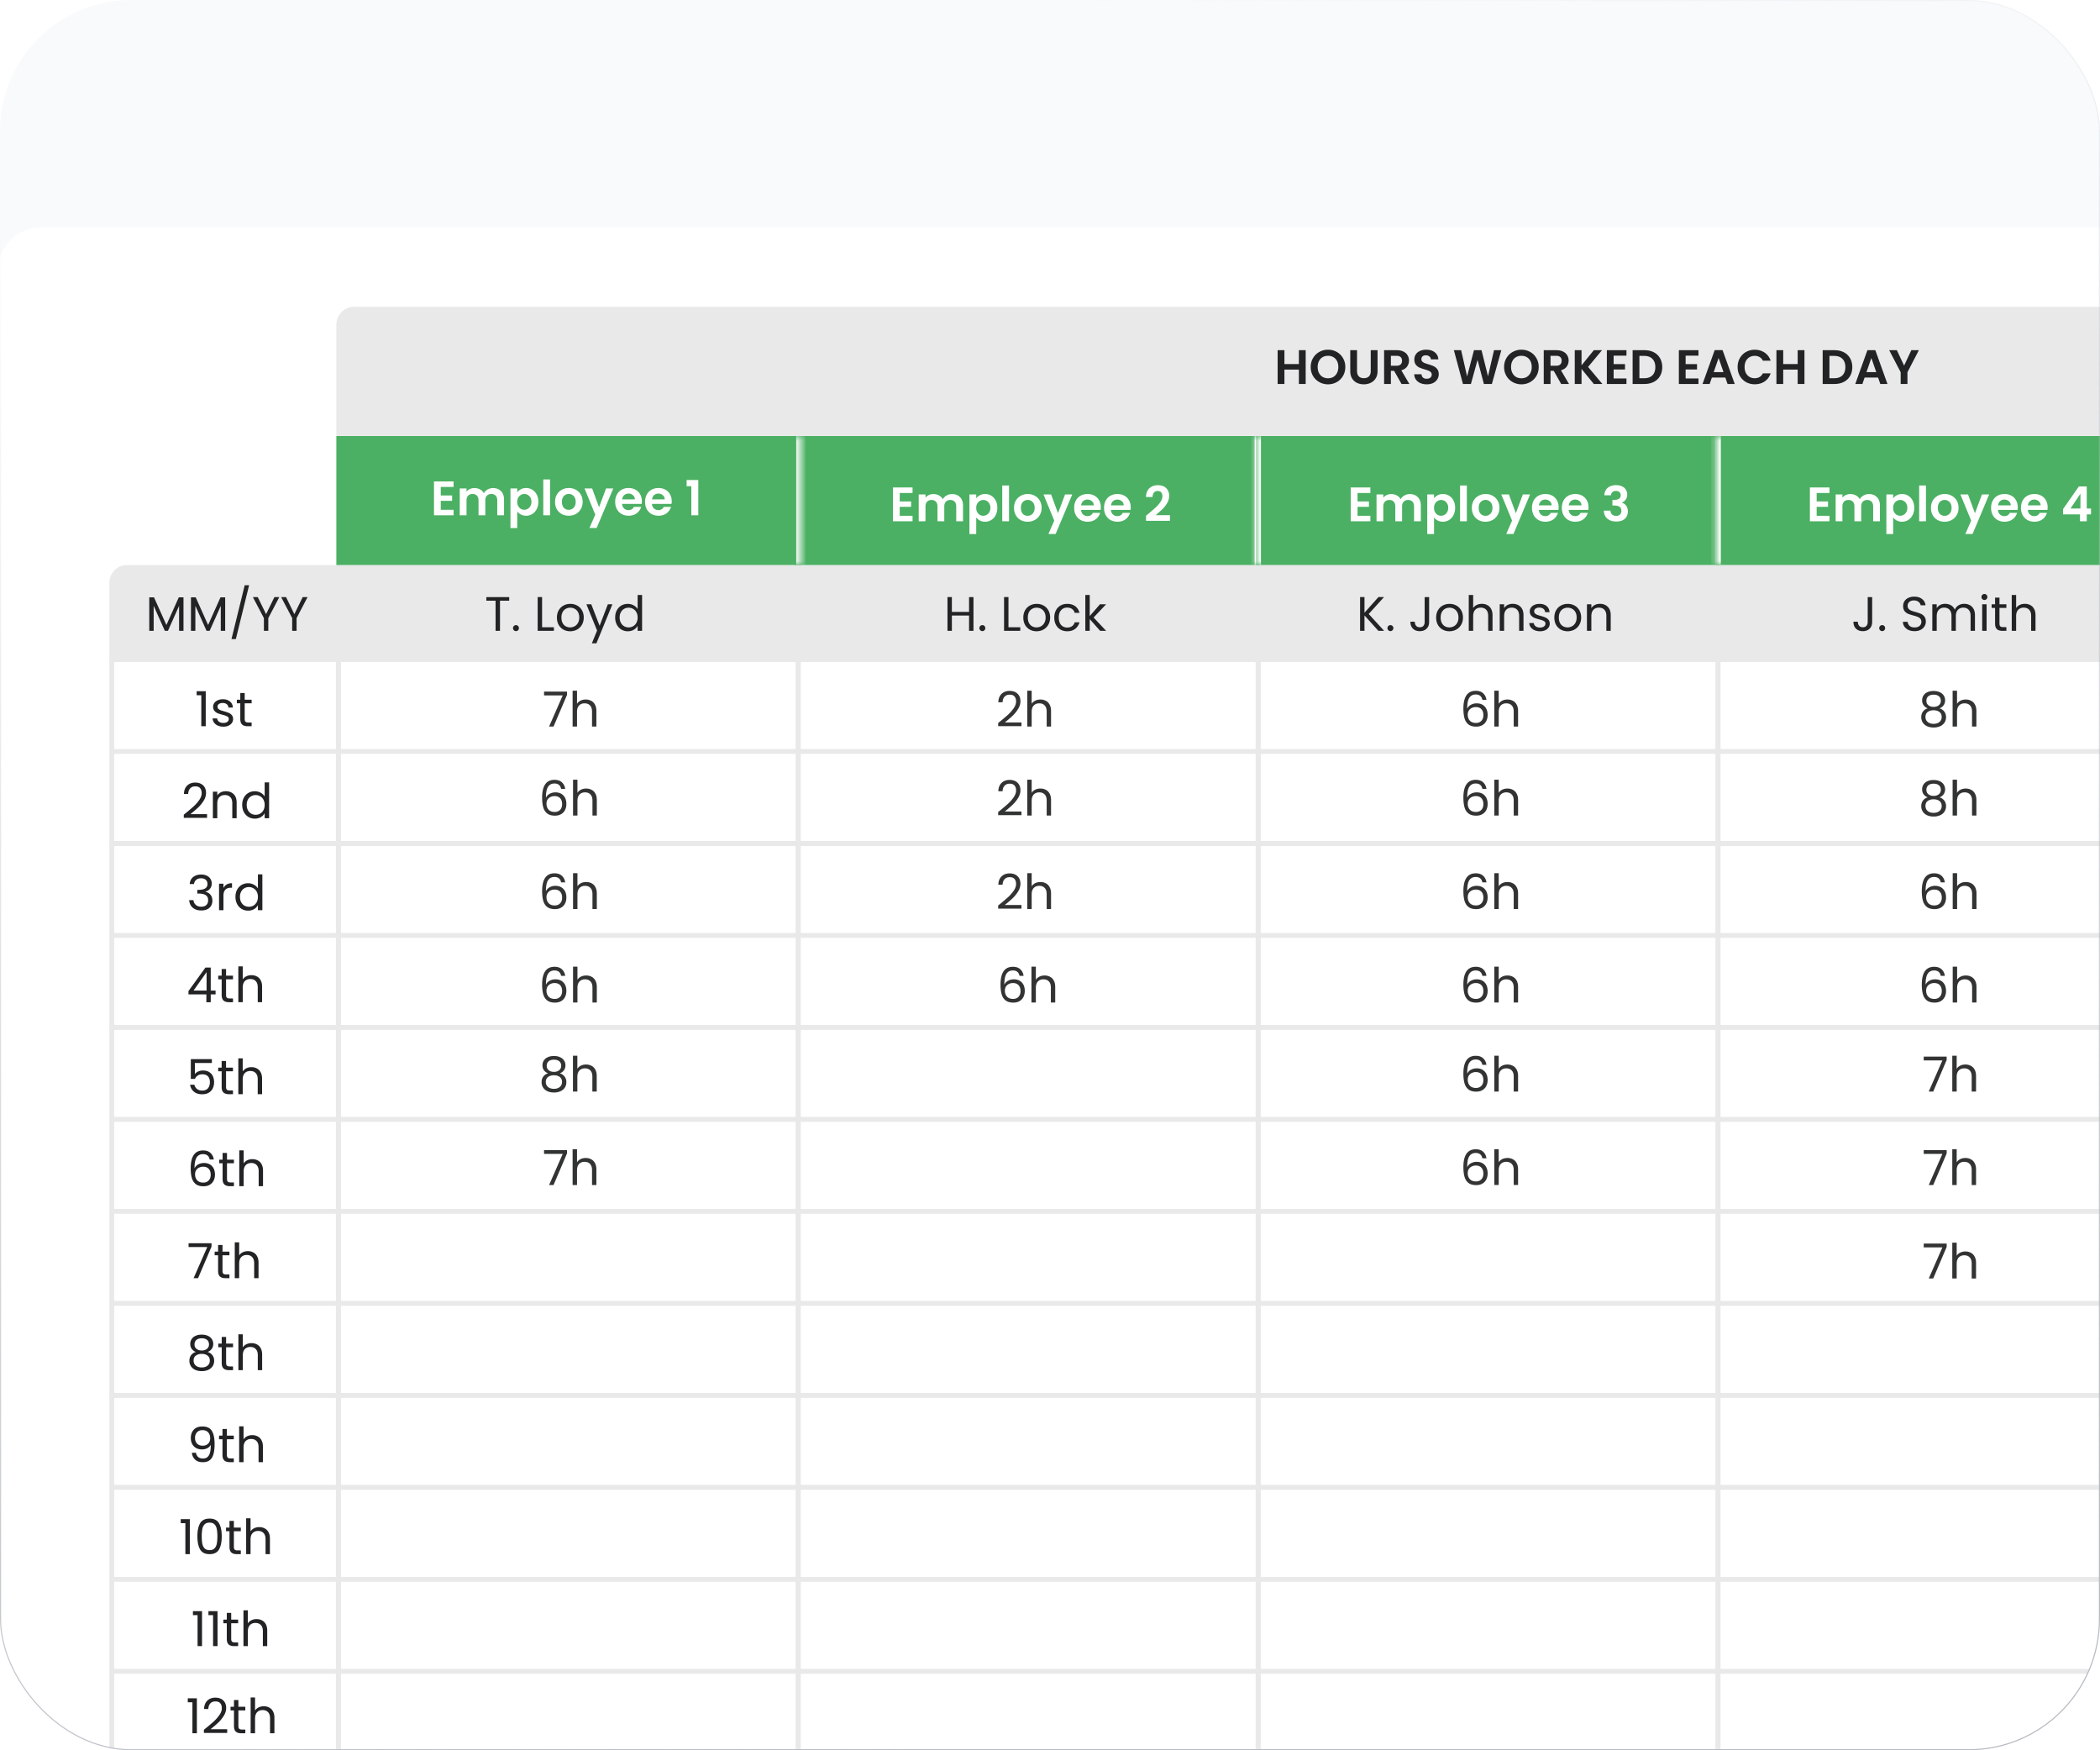 <svg width="384" height="320" fill="none" xmlns="http://www.w3.org/2000/svg"><g clip-path="url(#a)"><rect width="384" height="320" rx="24" fill="#F8FAFC"/><g filter="url(#b)"><path d="M-.394 39.368A7.868 7.868 0 0 1 7.474 31.5h783.818a7.868 7.868 0 0 1 7.868 7.868V418H-.394V39.368Z" fill="#fff"/><path d="M20.443 96.457a2.813 2.813 0 0 1 2.812-2.813h38.62v16.819H20.444V96.457Z" fill="#E9E9E9" stroke="#E9E9E9" stroke-width=".885"/><path stroke="#E9E9E9" stroke-width=".885" d="M20.443 110.463h41.433v16.818H20.443zM20.443 127.281h41.433v16.818H20.443z"/><path stroke="#E9E9E9" stroke-width=".885" d="M20.443 144.099h41.433v16.818H20.443zM20.443 160.918h41.433v16.818H20.443z"/><path stroke="#E9E9E9" stroke-width=".885" d="M20.443 177.736h41.433v16.818H20.443zM20.443 194.554h41.433v16.818H20.443zM20.443 211.373h41.433v16.818H20.443zM20.443 228.191h41.433v16.818H20.443z"/><path stroke="#E9E9E9" stroke-width=".885" d="M20.443 245.009h41.433v16.818H20.443zM20.443 261.828h41.433v16.818H20.443zM20.443 278.646h41.433v16.818H20.443zM20.443 295.465h41.433v16.818H20.443zM20.443 312.283h41.433v16.818H20.443z"/><path d="M35.957 117.011v-.735h1.664v6.4h-.814v-5.665h-.85Zm4.898 5.744c-.372 0-.705-.062-1-.185a1.735 1.735 0 0 1-.7-.532 1.433 1.433 0 0 1-.283-.787h.832a.822.822 0 0 0 .337.593c.206.153.475.23.805.23.307 0 .549-.068.726-.204a.621.621 0 0 0 .265-.513.496.496 0 0 0-.283-.469c-.189-.106-.48-.21-.876-.31a7.394 7.394 0 0 1-.885-.283 1.688 1.688 0 0 1-.585-.434c-.159-.195-.239-.449-.239-.761 0-.248.074-.475.222-.682.147-.206.357-.369.628-.487.272-.124.581-.186.93-.186.537 0 .97.136 1.3.408.331.271.508.643.532 1.115h-.806a.827.827 0 0 0-.31-.611c-.182-.153-.43-.23-.743-.23-.29 0-.52.062-.69.186a.574.574 0 0 0-.257.487c0 .159.05.292.15.398.107.1.236.183.39.248.16.059.378.127.655.203.348.095.631.189.85.284.218.088.404.224.557.407.16.183.242.422.248.717 0 .265-.074.504-.221.717-.148.212-.357.38-.629.504a2.248 2.248 0 0 1-.92.177Zm3.89-4.266v2.859c0 .236.05.404.15.505.1.094.275.141.523.141h.593v.682h-.726c-.449 0-.785-.103-1.01-.31-.224-.207-.336-.546-.336-1.018v-2.859h-.628v-.664h.628v-1.222h.806v1.222h1.266v.664h-1.266ZM33.605 138.848a42.363 42.363 0 0 0 1.762-1.478c.425-.39.782-.794 1.07-1.213.296-.425.443-.841.443-1.248 0-.384-.094-.685-.283-.903-.183-.224-.48-.336-.894-.336-.401 0-.714.127-.938.38-.218.248-.337.582-.354 1.001h-.78c.024-.661.225-1.172.603-1.532.377-.36.864-.54 1.46-.54.608 0 1.089.168 1.443.505.36.336.54.799.54 1.39 0 .489-.148.967-.443 1.434-.289.46-.62.867-.99 1.221a26.43 26.43 0 0 1-1.426 1.222h3.045v.672h-4.258v-.575Zm7.685-4.293c.59 0 1.068.18 1.434.54.366.354.55.867.55 1.54v2.859h-.798v-2.744c0-.484-.12-.853-.362-1.106-.242-.26-.573-.39-.992-.39-.425 0-.764.133-1.018.398-.248.266-.372.653-.372 1.16v2.682h-.805v-4.851h.805v.691c.16-.248.375-.44.647-.576.277-.135.58-.203.911-.203Zm2.998 2.496c0-.496.1-.929.3-1.301.201-.378.476-.67.824-.876.354-.207.75-.31 1.186-.31.378 0 .729.088 1.054.265.324.171.572.399.743.682v-2.567h.814v6.55h-.814v-.912c-.16.29-.395.529-.708.717a2.134 2.134 0 0 1-1.098.275 2.24 2.24 0 0 1-1.177-.319 2.229 2.229 0 0 1-.823-.894c-.2-.383-.301-.82-.301-1.31Zm4.107.009a1.97 1.97 0 0 0-.221-.956 1.524 1.524 0 0 0-.602-.62 1.584 1.584 0 0 0-.823-.221c-.301 0-.576.071-.824.212a1.548 1.548 0 0 0-.593.62c-.147.272-.22.59-.22.956 0 .372.073.696.22.974.148.271.346.481.593.628.248.142.523.213.824.213.3 0 .575-.071.823-.213.254-.147.454-.357.602-.628.147-.278.221-.599.221-.965ZM34.69 151.524c.041-.543.25-.968.629-1.275.377-.307.867-.46 1.469-.46.401 0 .747.074 1.036.221.295.142.516.336.663.584.154.248.23.528.23.841 0 .366-.106.682-.318.947a1.392 1.392 0 0 1-.814.514v.044c.383.094.687.28.911.558.225.277.337.64.337 1.088 0 .337-.077.641-.23.912a1.596 1.596 0 0 1-.69.629c-.308.153-.677.23-1.107.23-.626 0-1.14-.163-1.54-.487-.402-.331-.626-.797-.673-1.399h.779c.041.354.186.644.433.868.248.224.579.336.992.336.413 0 .726-.106.938-.318.218-.219.328-.499.328-.841 0-.443-.148-.762-.443-.956-.295-.195-.74-.293-1.337-.293h-.203v-.672h.212c.543-.006.953-.095 1.23-.266.278-.177.417-.448.417-.814 0-.313-.104-.564-.31-.753-.2-.188-.49-.283-.868-.283-.366 0-.66.095-.885.283a1.15 1.15 0 0 0-.398.762h-.788Zm6.169.726c.141-.278.342-.493.602-.647.265-.153.587-.23.964-.23v.832h-.212c-.903 0-1.354.49-1.354 1.47v2.637h-.806v-4.85h.806v.788Zm2.195 1.619c0-.495.1-.929.301-1.301.2-.377.475-.67.823-.876.355-.207.75-.31 1.187-.31.377 0 .728.089 1.053.266.325.171.572.398.743.681v-2.567h.815v6.55h-.815v-.911a1.92 1.92 0 0 1-.708.717c-.312.183-.678.274-1.097.274-.431 0-.824-.106-1.178-.318a2.238 2.238 0 0 1-.823-.895c-.2-.383-.3-.82-.3-1.31Zm4.107.009c0-.366-.073-.684-.22-.956a1.521 1.521 0 0 0-.603-.619 1.575 1.575 0 0 0-.823-.222c-.3 0-.575.071-.823.213a1.538 1.538 0 0 0-.593.619 1.975 1.975 0 0 0-.221.956c0 .372.073.697.22.974.148.272.346.481.594.629.248.141.522.212.823.212.301 0 .575-.071.823-.212.254-.148.455-.357.602-.629.148-.277.221-.599.221-.965ZM34.462 171.706v-.611l3.107-4.302h.965v4.213h.885v.7h-.885v1.425h-.797v-1.425h-3.275Zm3.311-4.072-2.381 3.372h2.381v-3.372Zm3.566 1.31v2.859c0 .236.05.404.15.505.101.094.275.141.523.141h.593v.682h-.726c-.448 0-.785-.103-1.009-.31-.224-.206-.336-.546-.336-1.018v-2.859h-.629v-.664h.629v-1.221h.805v1.221h1.266v.664H41.34Zm4.65-.752c.366 0 .696.079.991.239.295.153.525.386.69.699.172.313.257.693.257 1.142v2.859h-.796v-2.744c0-.484-.121-.853-.363-1.107-.242-.259-.573-.389-.992-.389-.425 0-.764.133-1.018.398-.247.266-.371.652-.371 1.16v2.682h-.806v-6.55h.806v2.39c.159-.248.377-.44.655-.576a2.16 2.16 0 0 1 .947-.203ZM38.742 184.248h-3.107v2.018c.136-.188.337-.342.602-.46.266-.124.552-.186.859-.186.49 0 .888.103 1.195.31.306.201.525.463.655.788.135.319.203.658.203 1.018 0 .425-.08.805-.239 1.142-.159.336-.404.602-.734.796-.325.195-.73.292-1.213.292-.62 0-1.121-.159-1.505-.478-.383-.318-.617-.743-.7-1.274h.789c.076.336.239.599.486.788.248.188.561.283.939.283.466 0 .817-.139 1.053-.416.236-.283.354-.655.354-1.116 0-.46-.118-.814-.354-1.062-.236-.253-.584-.38-1.044-.38-.313 0-.587.076-.824.23a1.28 1.28 0 0 0-.504.611h-.761v-3.612h3.85v.708Zm2.593 1.514v2.859c0 .236.05.404.15.505.1.094.275.141.523.141h.593v.682h-.726c-.449 0-.785-.104-1.01-.31-.223-.207-.335-.546-.335-1.018v-2.859H39.9v-.664h.629v-1.222h.805v1.222h1.266v.664h-1.266Zm4.65-.753c.365 0 .696.08.99.239.296.154.526.387.691.7.172.312.257.693.257 1.142v2.859h-.797v-2.744c0-.484-.12-.853-.362-1.107-.242-.259-.573-.389-.992-.389-.425 0-.764.133-1.018.398-.248.266-.372.652-.372 1.16v2.682h-.805v-6.551h.805v2.39a1.6 1.6 0 0 1 .655-.575 2.16 2.16 0 0 1 .947-.204ZM38.342 201.89c-.13-.655-.534-.982-1.213-.982-.525 0-.917.203-1.177.61-.26.402-.386 1.066-.38 1.992.135-.307.36-.546.672-.717a2.15 2.15 0 0 1 1.062-.265c.608 0 1.092.188 1.452.566.366.378.549.9.549 1.567 0 .401-.08.761-.24 1.08-.153.318-.389.572-.707.761-.313.189-.694.283-1.142.283-.608 0-1.083-.135-1.425-.407-.343-.271-.582-.646-.717-1.124-.136-.478-.204-1.068-.204-1.77 0-2.166.755-3.249 2.266-3.249.579 0 1.033.156 1.363.469a1.9 1.9 0 0 1 .585 1.186h-.744Zm-1.204 1.319c-.254 0-.493.053-.717.16a1.27 1.27 0 0 0-.549.469c-.135.206-.203.46-.203.761 0 .448.13.814.39 1.098.259.277.63.416 1.115.416.413 0 .74-.127.982-.381.248-.26.372-.608.372-1.045 0-.46-.118-.82-.354-1.08-.236-.265-.581-.398-1.036-.398Zm4.37-.628v2.859c0 .236.051.404.151.504.1.095.275.142.523.142h.593v.682h-.726c-.449 0-.785-.104-1.01-.31-.224-.207-.336-.546-.336-1.018v-2.859h-.628v-.664h.628v-1.222h.806v1.222h1.266v.664h-1.266Zm4.65-.753c.366 0 .697.08.992.239.295.154.525.387.69.7.171.312.257.693.257 1.141v2.86H47.3v-2.744c0-.484-.12-.853-.363-1.107-.242-.26-.572-.389-.991-.389-.425 0-.764.132-1.018.398-.248.265-.372.652-.372 1.159v2.683h-.805v-6.551h.805v2.39c.16-.248.378-.439.655-.575a2.16 2.16 0 0 1 .947-.204ZM38.677 217.814l-2.46 5.771h-.815l2.496-5.691h-3.416v-.691h4.195v.611Zm2.009 1.585v2.859c0 .236.05.404.15.504.1.095.275.142.523.142h.593v.681h-.726c-.449 0-.785-.103-1.01-.309-.224-.207-.336-.546-.336-1.018v-2.859h-.628v-.664h.628v-1.222h.806v1.222h1.266v.664h-1.266Zm4.65-.753c.365 0 .696.08.99.239.296.154.526.387.691.699.171.313.257.694.257 1.142v2.859h-.797v-2.744c0-.483-.12-.852-.363-1.106-.242-.26-.572-.39-.991-.39-.425 0-.764.133-1.018.399-.248.265-.372.652-.372 1.159v2.682h-.805v-6.55h.805v2.39c.16-.248.378-.44.655-.575a2.16 2.16 0 0 1 .947-.204ZM35.832 255.505c.059.337.195.596.407.779.219.183.51.275.877.275.49 0 .85-.192 1.08-.576.236-.383.348-1.029.336-1.938-.124.265-.33.475-.62.628-.289.148-.61.222-.965.222-.395 0-.75-.08-1.062-.239a1.815 1.815 0 0 1-.726-.717c-.177-.313-.265-.691-.265-1.133 0-.632.183-1.139.549-1.523.365-.389.885-.584 1.558-.584.826 0 1.404.268 1.734.805.337.537.505 1.337.505 2.399 0 .744-.068 1.358-.204 1.841-.13.484-.354.853-.672 1.107-.313.254-.744.381-1.293.381-.602 0-1.07-.163-1.407-.487-.337-.325-.528-.738-.575-1.24h.743Zm1.248-1.292c.395 0 .72-.121.974-.363.254-.248.38-.581.38-1 0-.443-.123-.8-.371-1.071-.248-.272-.596-.407-1.045-.407-.413 0-.743.129-.991.389-.242.26-.363.602-.363 1.027 0 .431.12.776.363 1.036.242.259.593.389 1.053.389Zm4.407-1.177v2.859c0 .236.05.404.15.504.101.095.275.142.523.142h.593v.682h-.726c-.448 0-.785-.104-1.009-.31-.224-.207-.336-.546-.336-1.018v-2.859h-.629v-.664h.629v-1.222h.805v1.222h1.266v.664h-1.266Zm4.65-.753c.366 0 .696.08.991.239.295.154.525.387.69.7.172.312.257.693.257 1.142v2.859h-.796v-2.744c0-.484-.121-.853-.363-1.107-.242-.26-.573-.389-.992-.389-.425 0-.764.132-1.018.398-.248.266-.371.652-.371 1.16v2.682h-.806v-6.551h.806v2.39c.159-.248.377-.439.655-.575a2.16 2.16 0 0 1 .947-.204ZM33.047 268.375v-.734h1.664v6.4h-.814v-5.666h-.85Zm3.048 2.399c0-1.015.165-1.806.495-2.372.33-.572.91-.859 1.735-.859.82 0 1.396.287 1.726.859.331.566.496 1.357.496 2.372 0 1.033-.165 1.835-.495 2.408-.331.572-.906.859-1.727.859-.826 0-1.404-.287-1.735-.859-.33-.573-.495-1.375-.495-2.408Zm3.656 0c0-.513-.036-.947-.107-1.301-.065-.36-.203-.649-.416-.867-.206-.219-.507-.328-.903-.328-.4 0-.708.109-.92.328-.207.218-.345.507-.416.867a7.365 7.365 0 0 0-.098 1.301c0 .531.033.977.098 1.337.07.36.21.649.416.867.212.219.52.328.92.328.396 0 .697-.109.903-.328.213-.218.351-.507.416-.867.071-.36.107-.806.107-1.337Zm3.017-.92v2.859c0 .236.05.404.15.504.101.095.275.142.523.142h.593v.682h-.726c-.448 0-.785-.104-1.009-.31-.224-.207-.336-.546-.336-1.018v-2.859h-.629v-.664h.629v-1.222h.805v1.222h1.266v.664h-1.266Zm4.65-.753c.366 0 .696.08.991.239.295.154.525.387.69.7.172.312.257.693.257 1.141v2.86h-.796v-2.745c0-.483-.121-.852-.363-1.106-.242-.26-.573-.389-.992-.389-.424 0-.764.132-1.018.398-.247.265-.371.652-.371 1.159v2.683h-.806v-6.551h.806v2.39c.159-.248.377-.439.655-.575a2.16 2.16 0 0 1 .947-.204ZM35.279 285.194v-.734h1.664v6.399h-.815v-5.665h-.85Zm2.835 0v-.734h1.664v6.399h-.814v-5.665h-.85Zm4.163 1.478v2.86c0 .236.05.404.15.504.1.095.275.142.523.142h.593v.681h-.726c-.449 0-.785-.103-1.01-.309-.223-.207-.336-.546-.336-1.018v-2.86h-.628v-.663h.628v-1.222h.806v1.222h1.266v.663h-1.266Zm4.65-.752c.365 0 .696.08.99.239.296.154.526.387.691.699.171.313.257.694.257 1.142v2.859h-.797v-2.744c0-.484-.12-.852-.363-1.106-.241-.26-.572-.39-.991-.39-.425 0-.764.133-1.018.399-.248.265-.372.652-.372 1.159v2.682h-.805v-6.55h.805v2.39c.16-.248.378-.44.655-.575a2.16 2.16 0 0 1 .947-.204ZM34.336 301.127v-.734H36v6.399h-.814v-5.665h-.85Zm2.95 5.019a41.587 41.587 0 0 0 1.762-1.478 7.195 7.195 0 0 0 1.071-1.213c.295-.425.443-.841.443-1.248 0-.383-.095-.684-.284-.903-.183-.224-.48-.336-.894-.336-.401 0-.714.127-.938.381-.218.247-.336.581-.354 1h-.779c.024-.661.224-1.171.602-1.531.378-.36.864-.54 1.46-.54.608 0 1.09.168 1.443.504.36.337.54.8.54 1.39 0 .49-.147.968-.442 1.434-.29.46-.62.867-.992 1.221-.371.349-.847.756-1.425 1.222h3.045v.673h-4.258v-.576Zm6.305-3.54v2.859c0 .236.05.404.15.504.1.095.275.142.522.142h.593v.681h-.725c-.449 0-.785-.103-1.01-.309-.224-.207-.336-.546-.336-1.018v-2.859h-.628v-.664h.628v-1.222h.806v1.222h1.265v.664h-1.265Zm4.65-.753c.365 0 .695.08.99.239.295.154.526.387.69.699.172.313.258.694.258 1.142v2.859h-.797v-2.744c0-.483-.121-.852-.363-1.106-.242-.26-.572-.39-.991-.39-.425 0-.765.133-1.018.399-.248.265-.372.652-.372 1.159v2.682h-.806v-6.55h.806v2.39c.16-.248.378-.439.655-.575a2.16 2.16 0 0 1 .947-.204ZM33.39 318.83v-.734h1.665v6.4h-.815v-5.666h-.85Zm3.03.877c.042-.543.252-.968.63-1.275.377-.307.867-.46 1.469-.46.401 0 .746.074 1.035.221.295.142.517.337.664.584.154.248.23.529.23.841 0 .366-.106.682-.318.947a1.392 1.392 0 0 1-.815.514v.044c.384.095.688.28.912.558.224.277.337.64.337 1.089 0 .336-.077.64-.23.911a1.596 1.596 0 0 1-.691.629c-.307.153-.676.23-1.107.23-.625 0-1.139-.162-1.54-.487-.401-.33-.625-.797-.672-1.399h.778c.042.355.186.644.434.868.248.224.578.336.992.336.413 0 .725-.106.938-.318.218-.219.327-.499.327-.841 0-.443-.147-.762-.442-.956-.295-.195-.74-.292-1.337-.292h-.203v-.673h.212c.543-.006.953-.095 1.23-.266.278-.177.416-.448.416-.814 0-.313-.103-.564-.31-.752-.2-.189-.49-.284-.867-.284-.366 0-.66.095-.885.284a1.145 1.145 0 0 0-.398.761h-.788Zm6.346.602v2.859c0 .236.05.404.15.504.101.095.275.142.523.142h.593v.682h-.726c-.448 0-.784-.104-1.009-.31-.224-.207-.336-.546-.336-1.018v-2.859h-.629v-.664h.629v-1.222h.805v1.222h1.266v.664h-1.266Zm4.65-.753c.366 0 .696.08.991.239.295.154.525.387.69.7.172.312.257.693.257 1.141v2.86h-.796v-2.744c0-.484-.121-.853-.363-1.107-.242-.26-.573-.389-.992-.389-.425 0-.764.132-1.018.398-.247.265-.371.652-.371 1.16v2.682h-.806v-6.551h.806v2.39c.159-.248.377-.439.655-.575a2.16 2.16 0 0 1 .947-.204ZM33.552 99.109v6.125h-.805v-4.567l-2.036 4.567h-.567l-2.045-4.576v4.576h-.805v-6.125h.867l2.266 5.063 2.267-5.063h.858Zm7.624 0v6.125h-.805v-4.567l-2.036 4.567h-.567l-2.044-4.576v4.576h-.806v-6.125h.868l2.266 5.063 2.266-5.063h.858Zm4.376-2.213-2.425 9.843h-.797l2.416-9.843h.806Zm5.52 2.169-2.01 3.841v2.328h-.805v-2.328l-2.018-3.841h.894l1.522 3.124 1.523-3.124h.894Zm5.17 0-2.01 3.841v2.328h-.806v-2.328l-2.018-3.841h.894l1.523 3.124 1.522-3.124h.894ZM35.817 237.076a1.644 1.644 0 0 1-.761-.567c-.177-.248-.266-.549-.266-.903 0-.319.08-.605.24-.858.158-.26.395-.464.707-.611.319-.154.703-.23 1.151-.23.449 0 .83.076 1.142.23a1.596 1.596 0 0 1 .965 1.469c0 .342-.092.643-.275.903a1.628 1.628 0 0 1-.752.567c.366.112.655.309.867.593.219.277.328.613.328 1.009 0 .383-.094.72-.283 1.009a1.885 1.885 0 0 1-.806.664 2.88 2.88 0 0 1-1.186.23 2.88 2.88 0 0 1-1.186-.23 1.906 1.906 0 0 1-.788-.664 1.805 1.805 0 0 1-.283-1.009c0-.396.106-.735.319-1.018a1.61 1.61 0 0 1 .867-.584Zm2.399-1.372c0-.36-.118-.638-.354-.833-.236-.194-.56-.292-.974-.292-.407 0-.729.098-.965.292-.236.195-.354.476-.354.841 0 .331.121.596.363.797.248.201.566.301.956.301.395 0 .714-.1.956-.301a1 1 0 0 0 .372-.805Zm-1.328 1.726c-.437 0-.794.103-1.071.309-.277.201-.416.505-.416.912 0 .378.133.682.398.912.272.23.635.345 1.089.345.454 0 .814-.115 1.08-.345.265-.23.398-.534.398-.912 0-.395-.136-.696-.407-.903-.271-.212-.628-.318-1.071-.318Zm4.46-1.213v2.859c0 .236.05.404.15.505.1.094.275.141.523.141h.593v.682h-.726c-.448 0-.785-.103-1.01-.31-.223-.207-.336-.546-.336-1.018v-2.859h-.628v-.664h.628v-1.222h.806v1.222h1.266v.664h-1.266Zm4.65-.752c.365 0 .696.079.99.239.296.153.526.386.691.699.171.313.257.693.257 1.142v2.859h-.797v-2.744c0-.484-.12-.853-.363-1.107-.242-.259-.572-.389-.991-.389-.425 0-.764.133-1.018.398-.248.266-.372.652-.372 1.16v2.682h-.805v-6.55h.805v2.389a1.6 1.6 0 0 1 .655-.575 2.16 2.16 0 0 1 .948-.203Z" fill="#222324"/><path fill="#E9E9E9" stroke="#E9E9E9" stroke-width=".885" d="M61.875 93.644h84.092v16.818H61.875z"/><path stroke="#E9E9E9" stroke-width=".885" d="M61.875 110.463h84.092v16.818H61.875zM61.875 127.281h84.092v16.818H61.875z"/><path stroke="#E9E9E9" stroke-width=".885" d="M61.875 144.099h84.092v16.818H61.875zM61.875 160.918h84.092v16.818H61.875z"/><path stroke="#E9E9E9" stroke-width=".885" d="M61.875 177.736h84.092v16.818H61.875zM61.875 194.554h84.092v16.818H61.875zM61.875 211.373h84.092v16.818H61.875zM61.875 228.191h84.092v16.818H61.875z"/><path stroke="#E9E9E9" stroke-width=".885" d="M61.875 245.009h84.092v16.818H61.875zM61.875 261.828h84.092v16.818H61.875zM61.875 278.646h84.092v16.818H61.875zM61.875 295.465h84.092v16.818H61.875zM61.875 312.283h84.092v16.818H61.875z"/><path d="M93.109 99.065v.655h-1.682v5.514h-.806V99.72h-1.69v-.655h4.178Zm1.248 6.222a.53.53 0 0 1-.39-.159.53.53 0 0 1-.16-.389.53.53 0 0 1 .16-.39.53.53 0 0 1 .39-.159c.147 0 .271.053.371.159a.53.53 0 0 1 .16.39.53.53 0 0 1-.16.389.492.492 0 0 1-.371.159Zm4.767-.708h2.16v.655h-2.966v-6.17h.806v5.515Zm5.131.735c-.455 0-.868-.103-1.239-.31a2.25 2.25 0 0 1-.868-.876c-.206-.384-.31-.826-.31-1.328 0-.496.106-.932.319-1.31.218-.383.513-.676.885-.876.372-.207.788-.31 1.248-.31.46 0 .877.103 1.248.31.372.2.664.49.877.867.218.378.327.818.327 1.319 0 .502-.112.944-.336 1.328a2.28 2.28 0 0 1-.894.876c-.378.207-.797.31-1.257.31Zm0-.708c.289 0 .56-.068.814-.204a1.52 1.52 0 0 0 .611-.61c.159-.272.239-.602.239-.992 0-.389-.077-.72-.23-.991a1.478 1.478 0 0 0-.602-.602 1.65 1.65 0 0 0-.806-.204c-.295 0-.566.068-.814.204-.242.13-.437.33-.584.602-.148.271-.222.602-.222.991 0 .396.071.729.213 1 .147.272.342.475.584.611.242.13.508.195.797.195Zm7.724-4.222-2.921 7.134h-.832l.956-2.337-1.956-4.797h.894l1.522 3.93 1.505-3.93h.832Zm.509 2.407c0-.495.1-.929.301-1.301.201-.378.475-.67.823-.876.354-.207.75-.31 1.186-.31.378 0 .729.088 1.054.265.324.172.572.399.743.682v-2.567h.815v6.55h-.815v-.911a1.914 1.914 0 0 1-.708.717c-.313.183-.679.274-1.098.274a2.24 2.24 0 0 1-1.177-.319 2.233 2.233 0 0 1-.823-.894 2.778 2.778 0 0 1-.301-1.31Zm4.107.009a1.98 1.98 0 0 0-.221-.956 1.522 1.522 0 0 0-.602-.619 1.575 1.575 0 0 0-.823-.222c-.301 0-.576.071-.823.213a1.534 1.534 0 0 0-.593.619c-.148.272-.222.59-.222.956 0 .372.074.697.222.974.147.271.345.481.593.628.247.142.522.213.823.213.301 0 .575-.071.823-.213.254-.147.454-.357.602-.628a2.03 2.03 0 0 0 .221-.965Z" fill="#222324"/><path fill="#E9E9E9" stroke="#E9E9E9" stroke-width=".885" d="M145.967 93.644h84.092v16.818h-84.092z"/><path stroke="#E9E9E9" stroke-width=".885" d="M145.967 110.463h84.092v16.818h-84.092zM145.967 127.281h84.092v16.818h-84.092z"/><path stroke="#E9E9E9" stroke-width=".885" d="M145.967 144.099h84.092v16.818h-84.092zM145.967 160.918h84.092v16.818h-84.092z"/><path stroke="#E9E9E9" stroke-width=".885" d="M145.967 177.736h84.092v16.818h-84.092zM145.967 194.554h84.092v16.818h-84.092zM145.967 211.373h84.092v16.818h-84.092zM145.967 228.191h84.092v16.818h-84.092z"/><path stroke="#E9E9E9" stroke-width=".885" d="M145.967 245.009h84.092v16.818h-84.092zM145.967 261.828h84.092v16.818h-84.092zM145.967 278.646h84.092v16.818h-84.092zM145.967 295.465h84.092v16.818h-84.092zM145.967 312.283h84.092v16.818h-84.092z"/><path d="M178.006 99.065v6.169h-.806v-2.797h-3.142v2.797h-.805v-6.17h.805v2.709h3.142v-2.708h.806Zm1.632 6.222a.53.53 0 0 1-.389-.159.527.527 0 0 1-.16-.389c0-.154.053-.284.16-.39a.53.53 0 0 1 .389-.159.49.49 0 0 1 .372.159.53.53 0 0 1 .159.39.53.53 0 0 1-.159.389.49.49 0 0 1-.372.159Zm4.767-.708h2.16v.655H183.6v-6.17h.805v5.515Zm5.131.735c-.454 0-.867-.103-1.239-.31a2.25 2.25 0 0 1-.868-.876c-.206-.384-.309-.826-.309-1.328 0-.496.106-.932.318-1.31.219-.383.514-.676.885-.876.372-.207.788-.31 1.249-.31.46 0 .876.103 1.248.31.371.2.664.49.876.867.218.378.327.818.327 1.319 0 .502-.112.944-.336 1.328-.218.378-.516.67-.894.876-.378.207-.797.31-1.257.31Zm0-.708c.289 0 .561-.068.815-.204.253-.135.457-.339.61-.61.16-.272.239-.602.239-.992 0-.389-.076-.72-.23-.991a1.472 1.472 0 0 0-.602-.602 1.647 1.647 0 0 0-.805-.204c-.295 0-.567.068-.815.204a1.44 1.44 0 0 0-.584.602c-.147.271-.221.602-.221.991 0 .396.071.729.212 1 .148.272.343.475.584.611.242.13.508.195.797.195Zm3.246-1.806c0-.501.1-.938.301-1.31.2-.378.478-.67.832-.876.36-.207.77-.31 1.23-.31.596 0 1.086.145 1.469.434.39.289.647.69.771 1.204h-.868a1.238 1.238 0 0 0-.487-.7c-.236-.171-.531-.256-.885-.256-.46 0-.832.159-1.115.478-.284.312-.425.758-.425 1.336 0 .584.141 1.036.425 1.354.283.319.655.478 1.115.478.354 0 .649-.082.885-.247.236-.166.399-.402.487-.709h.868c-.13.496-.39.894-.779 1.195-.39.296-.877.443-1.461.443-.46 0-.87-.103-1.23-.31a2.157 2.157 0 0 1-.832-.876c-.201-.378-.301-.82-.301-1.328Zm8.386 2.434-1.903-2.142v2.142h-.806v-6.55h.806v3.851l1.868-2.151h1.124l-2.284 2.416 2.293 2.434h-1.098Z" fill="#222324"/><path d="M182.523 122.085a42.094 42.094 0 0 0 1.761-1.478 7.22 7.22 0 0 0 1.071-1.213c.296-.425.443-.841.443-1.248 0-.384-.094-.685-.283-.903-.183-.224-.481-.337-.894-.337-.401 0-.714.127-.938.381-.219.248-.337.581-.355 1h-.779c.024-.661.225-1.171.602-1.531.378-.36.865-.54 1.461-.54.608 0 1.089.168 1.443.505.36.336.54.799.54 1.389 0 .49-.148.968-.443 1.434a6.28 6.28 0 0 1-.991 1.222c-.372.348-.847.755-1.425 1.221h3.045v.673h-4.258v-.575Zm7.729-4.293c.366 0 .697.079.992.239.295.153.525.386.69.699.171.313.257.693.257 1.142v2.859h-.797v-2.744c0-.484-.121-.853-.363-1.107-.242-.259-.572-.389-.991-.389-.425 0-.764.133-1.018.398-.248.266-.372.652-.372 1.16v2.682h-.805v-6.55h.805v2.39c.159-.248.378-.44.655-.576.283-.135.599-.203.947-.203ZM182.523 138.361a42.094 42.094 0 0 0 1.761-1.478 7.22 7.22 0 0 0 1.071-1.213c.296-.425.443-.841.443-1.248 0-.383-.094-.684-.283-.903-.183-.224-.481-.336-.894-.336-.401 0-.714.127-.938.38-.219.248-.337.582-.355 1.001h-.779c.024-.661.225-1.172.602-1.532.378-.36.865-.54 1.461-.54.608 0 1.089.169 1.443.505.36.336.54.8.54 1.39 0 .49-.148.967-.443 1.434-.289.46-.619.867-.991 1.221-.372.348-.847.756-1.425 1.222h3.045v.673h-4.258v-.576Zm7.729-4.293c.366 0 .697.08.992.239.295.153.525.387.69.699.171.313.257.694.257 1.142v2.859h-.797v-2.744c0-.484-.121-.852-.363-1.106-.242-.26-.572-.39-.991-.39-.425 0-.764.133-1.018.399-.248.265-.372.652-.372 1.159v2.682h-.805v-6.55h.805v2.39c.159-.248.378-.44.655-.575a2.16 2.16 0 0 1 .947-.204ZM182.523 155.451a42.094 42.094 0 0 0 1.761-1.478 7.22 7.22 0 0 0 1.071-1.213c.296-.425.443-.841.443-1.248 0-.384-.094-.685-.283-.903-.183-.224-.481-.336-.894-.336-.401 0-.714.127-.938.38-.219.248-.337.582-.355 1.001h-.779c.024-.661.225-1.172.602-1.532.378-.36.865-.54 1.461-.54.608 0 1.089.168 1.443.505.36.336.54.799.54 1.39 0 .489-.148.967-.443 1.434-.289.46-.619.867-.991 1.221-.372.348-.847.755-1.425 1.222h3.045v.672h-4.258v-.575Zm7.729-4.293c.366 0 .697.08.992.239.295.153.525.386.69.699.171.313.257.694.257 1.142v2.859h-.797v-2.744c0-.484-.121-.853-.363-1.106-.242-.26-.572-.39-.991-.39-.425 0-.764.133-1.018.399-.248.265-.372.652-.372 1.159v2.682h-.805v-6.55h.805v2.39c.159-.248.378-.44.655-.576.283-.135.599-.203.947-.203ZM186.424 168.31c-.13-.655-.534-.982-1.213-.982-.525 0-.917.203-1.177.61-.26.402-.387 1.066-.381 1.992.136-.307.36-.546.673-.717a2.151 2.151 0 0 1 1.062-.265c.608 0 1.092.188 1.452.566.366.378.549.9.549 1.567 0 .401-.08.761-.239 1.08a1.77 1.77 0 0 1-.708.761c-.313.189-.694.283-1.142.283-.608 0-1.083-.136-1.425-.407-.343-.271-.582-.646-.717-1.124-.136-.478-.204-1.068-.204-1.771 0-2.165.755-3.248 2.266-3.248.578 0 1.033.156 1.363.469.331.313.525.708.584 1.186h-.743Zm-1.204 1.319c-.254 0-.493.053-.717.159a1.284 1.284 0 0 0-.549.47c-.135.206-.203.46-.203.761 0 .448.129.814.389 1.097.26.278.632.416 1.115.416.414 0 .741-.126.983-.38.248-.26.372-.608.372-1.045 0-.46-.118-.82-.354-1.08-.236-.265-.582-.398-1.036-.398Zm5.796-1.381c.366 0 .696.08.991.239.295.154.525.387.691.7.171.312.256.693.256 1.141v2.86h-.796v-2.745c0-.483-.121-.852-.363-1.106-.242-.26-.573-.389-.992-.389-.424 0-.764.132-1.017.398-.248.265-.372.652-.372 1.159v2.683h-.806v-6.551h.806v2.39c.159-.248.377-.439.655-.575a2.16 2.16 0 0 1 .947-.204Z" fill="#323333"/><path fill="#E9E9E9" stroke="#E9E9E9" stroke-width=".885" d="M230.059 93.644h84.092v16.818h-84.092z"/><path stroke="#E9E9E9" stroke-width=".885" d="M230.059 110.463h84.092v16.818h-84.092zM230.059 127.281h84.092v16.818h-84.092z"/><path stroke="#E9E9E9" stroke-width=".885" d="M230.059 144.099h84.092v16.818h-84.092zM230.059 160.918h84.092v16.818h-84.092z"/><path stroke="#E9E9E9" stroke-width=".885" d="M230.059 177.736h84.092v16.818h-84.092zM230.059 194.554h84.092v16.818h-84.092zM230.059 211.373h84.092v16.818h-84.092zM230.059 228.191h84.092v16.818h-84.092z"/><path stroke="#E9E9E9" stroke-width=".885" d="M230.059 245.009h84.092v16.818h-84.092zM230.059 261.828h84.092v16.818h-84.092zM230.059 278.646h84.092v16.818h-84.092zM230.059 295.465h84.092v16.818h-84.092zM230.059 312.283h84.092v16.818h-84.092z"/><path d="m252.046 105.234-2.54-2.814v2.814h-.806v-6.17h.806v2.86l2.549-2.86h1.018l-2.797 3.09 2.824 3.08h-1.054Zm2.21.053a.53.53 0 0 1-.389-.159.527.527 0 0 1-.16-.389c0-.154.053-.284.16-.39a.53.53 0 0 1 .389-.159c.148 0 .271.053.372.159a.53.53 0 0 1 .159.39.53.53 0 0 1-.159.389.492.492 0 0 1-.372.159Zm7.069-6.222v4.558c0 .508-.157.915-.469 1.222-.313.301-.726.451-1.24.451-.519 0-.935-.153-1.248-.46-.313-.313-.469-.738-.469-1.275h.806c.005.301.082.546.23.735.153.189.38.283.681.283.301 0 .526-.088.673-.265.148-.183.221-.413.221-.691v-4.558h.815Zm3.702 6.249c-.454 0-.867-.103-1.239-.31a2.25 2.25 0 0 1-.868-.876c-.206-.384-.309-.826-.309-1.328 0-.496.106-.932.318-1.31.219-.383.514-.676.885-.876.372-.207.788-.31 1.249-.31.46 0 .876.103 1.248.31.371.2.664.49.876.867.218.378.328.818.328 1.319 0 .502-.113.944-.337 1.328-.218.378-.516.67-.894.876-.378.207-.797.31-1.257.31Zm0-.708c.289 0 .561-.068.815-.204.253-.135.457-.339.61-.61.16-.272.239-.602.239-.992 0-.389-.076-.72-.23-.991a1.472 1.472 0 0 0-.602-.602 1.647 1.647 0 0 0-.805-.204c-.295 0-.567.068-.815.204a1.44 1.44 0 0 0-.584.602c-.147.271-.221.602-.221.991 0 .396.071.729.212 1 .148.272.343.475.585.611.241.13.507.195.796.195Zm5.954-4.311c.366 0 .697.08.992.239.295.154.525.387.69.699.171.313.257.694.257 1.142v2.859h-.797v-2.744c0-.484-.121-.852-.363-1.106-.242-.26-.572-.39-.991-.39-.425 0-.764.133-1.018.399-.248.265-.372.652-.372 1.159v2.682h-.805v-6.55h.805v2.39c.159-.248.378-.44.655-.575a2.16 2.16 0 0 1 .947-.204Zm5.618 0c.59 0 1.068.18 1.434.54.366.354.549.868.549 1.54v2.859h-.797v-2.744c0-.484-.121-.852-.363-1.106-.242-.26-.572-.39-.991-.39-.425 0-.764.133-1.018.399-.248.265-.372.652-.372 1.159v2.682h-.805v-4.85h.805v.69c.159-.248.375-.44.646-.575.278-.136.582-.204.912-.204Zm5.016 5.019c-.372 0-.705-.062-1-.186a1.743 1.743 0 0 1-.7-.531 1.439 1.439 0 0 1-.283-.788h.832a.82.82 0 0 0 .337.593c.206.154.475.23.805.23.307 0 .549-.067.726-.203a.622.622 0 0 0 .265-.514.497.497 0 0 0-.283-.469c-.189-.106-.481-.209-.876-.309a7.185 7.185 0 0 1-.885-.284 1.688 1.688 0 0 1-.585-.433c-.159-.195-.239-.449-.239-.762 0-.248.074-.475.222-.681.147-.207.357-.369.628-.487.272-.124.582-.186.93-.186.537 0 .97.136 1.301.407.33.272.507.643.531 1.115h-.806a.822.822 0 0 0-.309-.61c-.183-.154-.431-.23-.744-.23-.289 0-.519.061-.69.185a.576.576 0 0 0-.257.487c0 .16.05.292.15.399.107.1.237.183.39.247.159.059.378.127.655.204.348.094.631.189.85.283.218.089.404.225.557.407.16.183.242.422.248.717 0 .266-.074.505-.221.717a1.5 1.5 0 0 1-.629.505 2.244 2.244 0 0 1-.92.177Zm5.023 0c-.454 0-.868-.103-1.239-.31a2.25 2.25 0 0 1-.868-.876c-.206-.384-.31-.826-.31-1.328 0-.496.107-.932.319-1.31.218-.383.513-.676.885-.876.372-.207.788-.31 1.248-.31.461 0 .877.103 1.248.31.372.2.664.49.877.867.218.378.327.818.327 1.319 0 .502-.112.944-.336 1.328-.218.378-.516.67-.894.876-.378.207-.797.31-1.257.31Zm0-.708c.289 0 .561-.068.814-.204.254-.135.458-.339.611-.61.159-.272.239-.602.239-.992 0-.389-.077-.72-.23-.991a1.478 1.478 0 0 0-.602-.602 1.648 1.648 0 0 0-.806-.204c-.295 0-.566.068-.814.204-.242.13-.437.33-.584.602-.148.271-.221.602-.221.991 0 .396.07.729.212 1a1.5 1.5 0 0 0 .584.611c.242.13.508.195.797.195Zm5.91-4.311c.59 0 1.068.18 1.434.54.366.354.549.868.549 1.54v2.859h-.797v-2.744c0-.484-.121-.852-.363-1.106-.242-.26-.572-.39-.991-.39-.425 0-.765.133-1.018.399-.248.265-.372.652-.372 1.159v2.682h-.806v-4.85h.806v.69c.159-.248.375-.44.646-.575.277-.136.581-.204.912-.204Z" fill="#222324"/><path d="M271.061 117.854c-.13-.655-.534-.983-1.213-.983-.525 0-.918.204-1.177.611-.26.401-.387 1.065-.381 1.992.136-.307.36-.546.673-.717a2.136 2.136 0 0 1 1.062-.266c.608 0 1.092.189 1.452.566.366.378.548.9.548 1.567 0 .402-.079.761-.239 1.08a1.748 1.748 0 0 1-.708.761c-.312.189-.693.284-1.142.284-.607 0-1.082-.136-1.425-.408-.342-.271-.581-.646-.717-1.124-.135-.478-.203-1.068-.203-1.77 0-2.166.755-3.249 2.266-3.249.578 0 1.032.157 1.363.469.33.313.525.709.584 1.187h-.743Zm-1.204 1.319c-.254 0-.493.053-.717.159-.224.1-.407.257-.549.469-.136.207-.204.46-.204.761 0 .449.13.815.39 1.098.26.277.631.416 1.115.416.413 0 .741-.127.983-.381.248-.259.372-.608.372-1.044 0-.46-.119-.82-.355-1.08-.236-.266-.581-.398-1.035-.398Zm5.796-1.381c.365 0 .696.079.991.239.295.153.525.386.69.699.172.313.257.693.257 1.142v2.859h-.797v-2.744c0-.484-.12-.853-.362-1.107-.242-.259-.573-.389-.992-.389-.425 0-.764.133-1.018.398-.248.266-.372.652-.372 1.16v2.682h-.805v-6.55h.805v2.39c.16-.248.378-.44.655-.576.284-.135.599-.203.948-.203ZM271.061 134.13c-.13-.655-.534-.983-1.213-.983-.525 0-.918.204-1.177.611-.26.402-.387 1.065-.381 1.992.136-.307.36-.546.673-.717a2.147 2.147 0 0 1 1.062-.266c.608 0 1.092.189 1.452.567.366.378.548.9.548 1.567 0 .401-.079.761-.239 1.08a1.759 1.759 0 0 1-.708.761c-.312.189-.693.283-1.142.283-.607 0-1.082-.136-1.425-.407-.342-.272-.581-.646-.717-1.124-.135-.478-.203-1.068-.203-1.771 0-2.165.755-3.248 2.266-3.248.578 0 1.032.156 1.363.469.33.313.525.708.584 1.186h-.743Zm-1.204 1.319c-.254 0-.493.053-.717.159a1.288 1.288 0 0 0-.549.469c-.136.207-.204.461-.204.762 0 .448.13.814.39 1.097.26.278.631.416 1.115.416.413 0 .741-.127.983-.38.248-.26.372-.608.372-1.045 0-.46-.119-.82-.355-1.08-.236-.265-.581-.398-1.035-.398Zm5.796-1.381c.365 0 .696.08.991.239.295.153.525.387.69.699.172.313.257.694.257 1.142v2.859h-.797v-2.744c0-.484-.12-.852-.362-1.106-.242-.26-.573-.39-.992-.39-.425 0-.764.133-1.018.399-.248.265-.372.652-.372 1.159v2.682h-.805v-6.55h.805v2.39c.16-.248.378-.44.655-.575.284-.136.599-.204.948-.204ZM271.061 151.22c-.13-.655-.534-.983-1.213-.983-.525 0-.918.204-1.177.611-.26.401-.387 1.065-.381 1.992.136-.307.36-.546.673-.717a2.147 2.147 0 0 1 1.062-.266c.608 0 1.092.189 1.452.567.366.377.548.9.548 1.566 0 .402-.079.762-.239 1.08a1.756 1.756 0 0 1-.708.762c-.312.188-.693.283-1.142.283-.607 0-1.082-.136-1.425-.407-.342-.272-.581-.646-.717-1.124-.135-.478-.203-1.069-.203-1.771 0-2.166.755-3.248 2.266-3.248.578 0 1.032.156 1.363.469a1.9 1.9 0 0 1 .584 1.186h-.743Zm-1.204 1.319c-.254 0-.493.053-.717.159-.224.1-.407.257-.549.469-.136.207-.204.461-.204.761 0 .449.13.815.39 1.098.26.277.631.416 1.115.416.413 0 .741-.127.983-.38.248-.26.372-.608.372-1.045 0-.46-.119-.82-.355-1.08-.236-.265-.581-.398-1.035-.398Zm5.796-1.381c.365 0 .696.08.991.239.295.153.525.386.69.699.172.313.257.694.257 1.142v2.859h-.797v-2.744c0-.484-.12-.853-.362-1.106-.242-.26-.573-.39-.992-.39-.425 0-.764.133-1.018.399-.248.265-.372.652-.372 1.159v2.682h-.805v-6.55h.805v2.39c.16-.248.378-.44.655-.576.284-.135.599-.203.948-.203ZM271.061 168.31c-.13-.655-.534-.982-1.213-.982-.525 0-.918.203-1.177.61-.26.402-.387 1.066-.381 1.992.136-.307.36-.546.673-.717a2.146 2.146 0 0 1 1.062-.265c.608 0 1.092.188 1.452.566.366.378.548.9.548 1.567 0 .401-.079.761-.239 1.08a1.759 1.759 0 0 1-.708.761c-.312.189-.693.283-1.142.283-.607 0-1.082-.136-1.425-.407-.342-.271-.581-.646-.717-1.124-.135-.478-.203-1.068-.203-1.771 0-2.165.755-3.248 2.266-3.248.578 0 1.032.156 1.363.469.33.313.525.708.584 1.186h-.743Zm-1.204 1.319c-.254 0-.493.053-.717.159a1.284 1.284 0 0 0-.549.47c-.136.206-.204.46-.204.761 0 .448.13.814.39 1.097.26.278.631.416 1.115.416.413 0 .741-.126.983-.38.248-.26.372-.608.372-1.045 0-.46-.119-.82-.355-1.08-.236-.265-.581-.398-1.035-.398Zm5.796-1.381c.365 0 .696.08.991.239.295.154.525.387.69.7.172.312.257.693.257 1.141v2.86h-.797v-2.745c0-.483-.12-.852-.362-1.106-.242-.26-.573-.389-.992-.389-.425 0-.764.132-1.018.398-.248.265-.372.652-.372 1.159v2.683h-.805v-6.551h.805v2.39a1.6 1.6 0 0 1 .655-.575c.284-.136.599-.204.948-.204ZM271.061 184.587c-.13-.655-.534-.983-1.213-.983-.525 0-.918.204-1.177.611-.26.401-.387 1.065-.381 1.991.136-.306.36-.545.673-.717a2.146 2.146 0 0 1 1.062-.265c.608 0 1.092.189 1.452.566.366.378.548.9.548 1.567 0 .401-.079.761-.239 1.08a1.753 1.753 0 0 1-.708.761c-.312.189-.693.284-1.142.284-.607 0-1.082-.136-1.425-.408-.342-.271-.581-.646-.717-1.124-.135-.478-.203-1.068-.203-1.77 0-2.166.755-3.249 2.266-3.249.578 0 1.032.157 1.363.469.33.313.525.709.584 1.187h-.743Zm-1.204 1.318c-.254 0-.493.054-.717.16-.224.1-.407.256-.549.469-.136.206-.204.46-.204.761 0 .449.13.815.39 1.098.26.277.631.416 1.115.416.413 0 .741-.127.983-.381.248-.259.372-.608.372-1.044 0-.461-.119-.821-.355-1.08-.236-.266-.581-.399-1.035-.399Zm5.796-1.38c.365 0 .696.079.991.239.295.153.525.386.69.699.172.313.257.693.257 1.142v2.859h-.797v-2.744c0-.484-.12-.853-.362-1.107-.242-.259-.573-.389-.992-.389-.425 0-.764.133-1.018.398-.248.266-.372.652-.372 1.16v2.682h-.805v-6.55h.805v2.39c.16-.248.378-.44.655-.576.284-.136.599-.203.948-.203ZM271.061 201.676c-.13-.655-.534-.982-1.213-.982-.525 0-.918.203-1.177.611-.26.401-.387 1.065-.381 1.991.136-.307.36-.546.673-.717a2.146 2.146 0 0 1 1.062-.265c.608 0 1.092.189 1.452.566.366.378.548.9.548 1.567 0 .401-.079.761-.239 1.08a1.753 1.753 0 0 1-.708.761c-.312.189-.693.283-1.142.283-.607 0-1.082-.135-1.425-.407-.342-.271-.581-.646-.717-1.124-.135-.478-.203-1.068-.203-1.77 0-2.166.755-3.249 2.266-3.249.578 0 1.032.156 1.363.469.33.313.525.708.584 1.186h-.743Zm-1.204 1.319c-.254 0-.493.053-.717.16-.224.1-.407.256-.549.469-.136.206-.204.46-.204.761 0 .449.13.814.39 1.098.26.277.631.416 1.115.416.413 0 .741-.127.983-.381.248-.26.372-.608.372-1.044 0-.461-.119-.821-.355-1.08-.236-.266-.581-.399-1.035-.399Zm5.796-1.381c.365 0 .696.08.991.239.295.154.525.387.69.7.172.312.257.693.257 1.142v2.859h-.797v-2.744c0-.484-.12-.853-.362-1.107-.242-.259-.573-.389-.992-.389-.425 0-.764.132-1.018.398-.248.266-.372.652-.372 1.16v2.682h-.805v-6.551h.805v2.39c.16-.247.378-.439.655-.575.284-.136.599-.204.948-.204Z" fill="#323333"/><path fill="#E9E9E9" stroke="#E9E9E9" stroke-width=".885" d="M314.151 93.644h84.092v16.818h-84.092z"/><path stroke="#E9E9E9" stroke-width=".885" d="M314.151 110.463h84.092v16.818h-84.092zM314.151 127.281h84.092v16.818h-84.092z"/><path stroke="#E9E9E9" stroke-width=".885" d="M314.151 144.099h84.092v16.818h-84.092zM314.151 160.918h84.092v16.818h-84.092z"/><path stroke="#E9E9E9" stroke-width=".885" d="M314.151 177.736h84.092v16.818h-84.092zM314.151 194.554h84.092v16.818h-84.092zM314.151 211.373h84.092v16.818h-84.092zM314.151 228.191h84.092v16.818h-84.092z"/><path stroke="#E9E9E9" stroke-width=".885" d="M314.151 245.009h84.092v16.818h-84.092zM314.151 261.828h84.092v16.818h-84.092zM314.151 278.646h84.092v16.818h-84.092zM314.151 295.465h84.092v16.818h-84.092zM314.151 312.283h84.092v16.818h-84.092z"/><path d="M342.337 99.065v4.558c0 .508-.156.915-.469 1.222-.313.301-.726.451-1.239.451-.52 0-.936-.153-1.249-.46-.312-.313-.469-.738-.469-1.275h.806c.006.301.082.546.23.735.153.189.381.283.682.283.3 0 .525-.088.672-.265.148-.183.222-.413.222-.691v-4.558h.814Zm1.844 6.222a.53.53 0 0 1-.39-.159.53.53 0 0 1-.159-.389.53.53 0 0 1 .159-.39.53.53 0 0 1 .39-.159.49.49 0 0 1 .371.159c.107.106.16.236.16.39a.527.527 0 0 1-.16.389.49.49 0 0 1-.371.159Zm5.917.009c-.407 0-.773-.07-1.097-.212a1.877 1.877 0 0 1-.753-.602 1.572 1.572 0 0 1-.283-.894h.859c.029.289.147.534.354.735.212.194.519.292.92.292.384 0 .685-.095.903-.284a.937.937 0 0 0 .337-.743c0-.236-.065-.428-.195-.575a1.243 1.243 0 0 0-.487-.337 7.89 7.89 0 0 0-.788-.248 7.172 7.172 0 0 1-.982-.318 1.643 1.643 0 0 1-.629-.496c-.171-.23-.256-.537-.256-.921 0-.336.085-.634.256-.894.171-.26.41-.46.717-.602a2.57 2.57 0 0 1 1.071-.212c.579 0 1.051.145 1.417.434a1.6 1.6 0 0 1 .628 1.15h-.885c-.03-.236-.153-.442-.372-.62-.218-.182-.507-.273-.867-.273-.337 0-.611.088-.824.265-.212.171-.318.413-.318.726 0 .224.062.407.186.549.13.141.286.25.469.327.189.071.451.154.788.248.407.112.734.224.982.336.248.107.46.275.638.505.177.224.265.531.265.921 0 .3-.08.584-.239.849a1.748 1.748 0 0 1-.708.646c-.313.166-.682.248-1.107.248Zm9.073-5.001c.377 0 .714.08 1.009.239.295.154.528.387.699.699.171.313.257.694.257 1.142v2.859h-.797v-2.744c0-.484-.121-.852-.363-1.106-.236-.26-.557-.39-.965-.39-.419 0-.752.136-1 .408-.248.265-.372.652-.372 1.159v2.673h-.796v-2.744c0-.484-.121-.852-.363-1.106-.236-.26-.558-.39-.965-.39-.419 0-.752.136-1 .408-.248.265-.372.652-.372 1.159v2.673h-.806v-4.85h.806v.699c.159-.254.372-.449.637-.584a1.97 1.97 0 0 1 .894-.204c.407 0 .767.092 1.08.274.313.183.546.452.7.806.135-.342.359-.608.672-.797a1.99 1.99 0 0 1 1.045-.283Zm3.702-.7a.53.53 0 0 1-.389-.159.531.531 0 0 1-.16-.389c0-.153.054-.283.16-.39a.53.53 0 0 1 .389-.159.49.49 0 0 1 .372.16.53.53 0 0 1 .159.389.53.53 0 0 1-.159.39.49.49 0 0 1-.372.159Zm.39.789v4.85h-.806v-4.85h.806Zm2.355.663v2.86c0 .236.05.404.151.504.1.095.274.142.522.142h.593v.681h-.726c-.448 0-.785-.103-1.009-.309-.224-.207-.336-.546-.336-1.018v-2.86h-.629v-.663h.629v-1.222h.805v1.222h1.266v.663h-1.266Zm4.65-.752c.365 0 .696.08.991.239.295.154.525.387.69.699.172.313.257.694.257 1.142v2.859h-.797v-2.744c0-.484-.121-.852-.362-1.106-.242-.26-.573-.39-.992-.39-.425 0-.764.133-1.018.399-.248.265-.372.652-.372 1.159v2.682h-.805v-6.55h.805v2.39c.16-.248.378-.44.655-.575.284-.136.599-.204.948-.204Z" fill="#222324"/><path d="M352.501 119.403a1.646 1.646 0 0 1-.761-.567c-.177-.248-.265-.549-.265-.903a1.573 1.573 0 0 1 .947-1.469c.318-.154.702-.23 1.15-.23.449 0 .83.076 1.142.23.319.147.558.351.717.611.166.253.248.54.248.858 0 .343-.091.644-.274.903a1.63 1.63 0 0 1-.753.567c.366.112.655.31.868.593.218.277.327.613.327 1.009 0 .383-.094.72-.283 1.009a1.88 1.88 0 0 1-.805.664c-.343.153-.738.23-1.187.23-.448 0-.843-.077-1.186-.23a1.902 1.902 0 0 1-.788-.664 1.81 1.81 0 0 1-.283-1.009c0-.396.106-.735.319-1.018.212-.283.501-.478.867-.584Zm2.399-1.372c0-.36-.118-.638-.354-.832-.236-.195-.561-.293-.974-.293-.407 0-.728.098-.964.293-.236.194-.354.475-.354.841 0 .33.12.596.362.796.248.201.567.301.956.301.396 0 .714-.1.956-.301a.998.998 0 0 0 .372-.805Zm-1.328 1.726c-.436 0-.793.103-1.071.31-.277.2-.416.504-.416.911 0 .378.133.682.399.912.271.23.634.345 1.088.345.455 0 .815-.115 1.08-.345.266-.23.399-.534.399-.912 0-.395-.136-.696-.408-.903-.271-.212-.628-.318-1.071-.318Zm5.886-1.965c.365 0 .696.079.991.239.295.153.525.386.69.699.172.313.257.693.257 1.142v2.859h-.797v-2.744c0-.484-.121-.853-.362-1.107-.242-.259-.573-.389-.992-.389-.425 0-.764.133-1.018.398-.248.266-.372.652-.372 1.16v2.682h-.805v-6.55h.805v2.39c.16-.248.378-.44.655-.576.284-.135.599-.203.948-.203ZM352.501 135.679a1.651 1.651 0 0 1-.761-.566c-.177-.248-.265-.549-.265-.903 0-.319.079-.605.239-.859.159-.26.395-.463.708-.611.318-.153.702-.23 1.15-.23.449 0 .83.077 1.142.23a1.598 1.598 0 0 1 .965 1.47c0 .342-.091.643-.274.903a1.634 1.634 0 0 1-.753.566c.366.112.655.31.868.593.218.277.327.614.327 1.009a1.8 1.8 0 0 1-.283 1.009 1.872 1.872 0 0 1-.805.664 2.87 2.87 0 0 1-1.187.23c-.448 0-.843-.076-1.186-.23a1.895 1.895 0 0 1-.788-.664 1.809 1.809 0 0 1-.283-1.009c0-.395.106-.734.319-1.018.212-.283.501-.478.867-.584Zm2.399-1.372c0-.36-.118-.637-.354-.832-.236-.195-.561-.292-.974-.292-.407 0-.728.097-.964.292-.236.195-.354.475-.354.841 0 .33.12.596.362.797.248.2.567.301.956.301.396 0 .714-.101.956-.301a1 1 0 0 0 .372-.806Zm-1.328 1.726c-.436 0-.793.103-1.071.31-.277.201-.416.504-.416.912 0 .377.133.681.399.911.271.231.634.346 1.088.346.455 0 .815-.115 1.08-.346.266-.23.399-.534.399-.911 0-.396-.136-.697-.408-.903-.271-.213-.628-.319-1.071-.319Zm5.886-1.965c.365 0 .696.08.991.239.295.153.525.387.69.699.172.313.257.694.257 1.142v2.859h-.797v-2.744c0-.484-.121-.852-.362-1.106-.242-.26-.573-.39-.992-.39-.425 0-.764.133-1.018.399-.248.265-.372.652-.372 1.159v2.682h-.805v-6.55h.805v2.39c.16-.248.378-.44.655-.575.284-.136.599-.204.948-.204ZM354.883 151.22c-.13-.655-.534-.983-1.213-.983-.525 0-.917.204-1.177.611-.26.401-.387 1.065-.381 1.992.136-.307.36-.546.673-.717a2.152 2.152 0 0 1 1.062-.266c.608 0 1.092.189 1.452.567.366.377.549.9.549 1.566 0 .402-.08.762-.239 1.08-.154.319-.39.573-.708.762-.313.188-.694.283-1.142.283-.608 0-1.083-.136-1.425-.407-.343-.272-.582-.646-.717-1.124-.136-.478-.204-1.069-.204-1.771 0-2.166.755-3.248 2.266-3.248.578 0 1.033.156 1.363.469.331.312.525.708.584 1.186h-.743Zm-1.204 1.319c-.254 0-.493.053-.717.159-.224.1-.407.257-.549.469a1.365 1.365 0 0 0-.203.761c0 .449.129.815.389 1.098.26.277.632.416 1.115.416.414 0 .741-.127.983-.38.248-.26.372-.608.372-1.045 0-.46-.118-.82-.354-1.08-.236-.265-.582-.398-1.036-.398Zm5.796-1.381c.366 0 .696.08.991.239.295.153.525.386.691.699.171.313.256.694.256 1.142v2.859h-.796v-2.744c0-.484-.121-.853-.363-1.106-.242-.26-.573-.39-.992-.39-.424 0-.764.133-1.018.399-.247.265-.371.652-.371 1.159v2.682h-.806v-6.55h.806v2.39c.159-.248.377-.44.655-.576.283-.135.599-.203.947-.203ZM354.883 168.31c-.13-.655-.534-.982-1.213-.982-.525 0-.917.203-1.177.61-.26.402-.387 1.066-.381 1.992.136-.307.36-.546.673-.717a2.151 2.151 0 0 1 1.062-.265c.608 0 1.092.188 1.452.566.366.378.549.9.549 1.567 0 .401-.08.761-.239 1.08a1.77 1.77 0 0 1-.708.761c-.313.189-.694.283-1.142.283-.608 0-1.083-.136-1.425-.407-.343-.271-.582-.646-.717-1.124-.136-.478-.204-1.068-.204-1.771 0-2.165.755-3.248 2.266-3.248.578 0 1.033.156 1.363.469.331.313.525.708.584 1.186h-.743Zm-1.204 1.319c-.254 0-.493.053-.717.159a1.284 1.284 0 0 0-.549.47c-.135.206-.203.46-.203.761 0 .448.129.814.389 1.097.26.278.632.416 1.115.416.414 0 .741-.126.983-.38.248-.26.372-.608.372-1.045 0-.46-.118-.82-.354-1.08-.236-.265-.582-.398-1.036-.398Zm5.796-1.381c.366 0 .696.08.991.239.295.154.525.387.691.7.171.312.256.693.256 1.141v2.86h-.796v-2.745c0-.483-.121-.852-.363-1.106-.242-.26-.573-.389-.992-.389-.424 0-.764.132-1.018.398-.247.265-.371.652-.371 1.159v2.683h-.806v-6.551h.806v2.39c.159-.248.377-.439.655-.575a2.16 2.16 0 0 1 .947-.204ZM355.962 183.693l-2.46 5.771h-.815l2.496-5.692h-3.416v-.69h4.195v.611Zm3.434.832c.366 0 .696.079.991.239.295.153.526.386.691.699.171.313.257.693.257 1.142v2.859h-.797v-2.744c0-.484-.121-.853-.363-1.107-.242-.259-.572-.389-.991-.389-.425 0-.765.133-1.018.398-.248.266-.372.652-.372 1.16v2.682h-.806v-6.55h.806v2.39c.159-.248.378-.44.655-.576.283-.136.599-.203.947-.203ZM355.962 200.782l-2.46 5.772h-.815l2.496-5.692h-3.416v-.69h4.195v.61Zm3.434.832c.366 0 .696.08.991.239.295.154.526.387.691.7.171.312.257.693.257 1.142v2.859h-.797v-2.744c0-.484-.121-.853-.363-1.107-.242-.259-.572-.389-.991-.389-.425 0-.765.132-1.018.398-.248.266-.372.652-.372 1.16v2.682h-.806v-6.551h.806v2.39a1.6 1.6 0 0 1 .655-.575 2.16 2.16 0 0 1 .947-.204ZM355.962 217.872l-2.46 5.772h-.815l2.496-5.692h-3.416v-.691h4.195v.611Zm3.434.832c.366 0 .696.08.991.239.295.154.526.387.691.7.171.312.257.693.257 1.141v2.86h-.797V220.9c0-.484-.121-.853-.363-1.107-.242-.26-.572-.389-.991-.389-.425 0-.765.132-1.018.398-.248.265-.372.652-.372 1.159v2.683h-.806v-6.551h.806v2.39c.159-.248.378-.439.655-.575a2.16 2.16 0 0 1 .947-.204ZM103.68 116.96l-2.461 5.771h-.814l2.496-5.692h-3.416v-.69h4.195v.611Zm3.434.832c.366 0 .696.079.991.239.295.153.525.386.691.699.171.313.256.693.256 1.142v2.859h-.796v-2.744c0-.484-.121-.853-.363-1.107-.242-.259-.573-.389-.992-.389-.425 0-.764.133-1.018.398-.247.266-.371.652-.371 1.16v2.682h-.806v-6.55h.806v2.39c.159-.248.377-.44.655-.576.283-.135.599-.203.947-.203ZM102.602 134.13c-.13-.655-.534-.983-1.213-.983-.525 0-.918.204-1.177.611-.26.402-.387 1.065-.381 1.992.136-.307.36-.546.673-.717a2.15 2.15 0 0 1 1.062-.266c.608 0 1.092.189 1.452.567.366.378.548.9.548 1.567 0 .401-.079.761-.239 1.08a1.759 1.759 0 0 1-.708.761c-.312.189-.693.283-1.142.283-.607 0-1.082-.136-1.425-.407-.342-.272-.58-.646-.717-1.124-.135-.478-.203-1.068-.203-1.771 0-2.165.755-3.248 2.266-3.248.578 0 1.033.156 1.363.469.33.313.525.708.584 1.186h-.743Zm-1.204 1.319c-.254 0-.493.053-.717.159a1.288 1.288 0 0 0-.549.469c-.136.207-.204.461-.204.762 0 .448.13.814.39 1.097.26.278.631.416 1.115.416.413 0 .741-.127.983-.38.248-.26.372-.608.372-1.045 0-.46-.118-.82-.355-1.08-.236-.265-.581-.398-1.035-.398Zm5.796-1.381c.366 0 .696.08.991.239.295.153.525.387.69.699.172.313.257.694.257 1.142v2.859h-.796v-2.744c0-.484-.121-.852-.363-1.106-.242-.26-.573-.39-.992-.39-.425 0-.764.133-1.018.399-.248.265-.372.652-.372 1.159v2.682h-.805v-6.55h.805v2.39c.16-.248.378-.44.655-.575.284-.136.599-.204.948-.204ZM102.602 151.22c-.13-.655-.534-.983-1.213-.983-.525 0-.918.204-1.177.611-.26.401-.387 1.065-.381 1.992.136-.307.36-.546.673-.717a2.15 2.15 0 0 1 1.062-.266c.608 0 1.092.189 1.452.567.366.377.548.9.548 1.566 0 .402-.079.762-.239 1.08a1.756 1.756 0 0 1-.708.762c-.312.188-.693.283-1.142.283-.607 0-1.082-.136-1.425-.407-.342-.272-.58-.646-.717-1.124-.135-.478-.203-1.069-.203-1.771 0-2.166.755-3.248 2.266-3.248.578 0 1.033.156 1.363.469a1.9 1.9 0 0 1 .584 1.186h-.743Zm-1.204 1.319c-.254 0-.493.053-.717.159-.224.1-.407.257-.549.469a1.36 1.36 0 0 0-.204.761c0 .449.13.815.39 1.098.26.277.631.416 1.115.416.413 0 .741-.127.983-.38.248-.26.372-.608.372-1.045 0-.46-.118-.82-.355-1.08-.236-.265-.581-.398-1.035-.398Zm5.796-1.381c.366 0 .696.08.991.239.295.153.525.386.69.699.172.313.257.694.257 1.142v2.859h-.796v-2.744c0-.484-.121-.853-.363-1.106-.242-.26-.573-.39-.992-.39-.425 0-.764.133-1.018.399-.248.265-.372.652-.372 1.159v2.682h-.805v-6.55h.805v2.39c.16-.248.378-.44.655-.576.284-.135.599-.203.948-.203ZM102.602 168.31c-.13-.655-.534-.982-1.213-.982-.525 0-.918.203-1.177.61-.26.402-.387 1.066-.381 1.992.136-.307.36-.546.673-.717a2.149 2.149 0 0 1 1.062-.265c.608 0 1.092.188 1.452.566.366.378.548.9.548 1.567 0 .401-.079.761-.239 1.08a1.759 1.759 0 0 1-.708.761c-.312.189-.693.283-1.142.283-.607 0-1.082-.136-1.425-.407-.342-.271-.58-.646-.717-1.124-.135-.478-.203-1.068-.203-1.771 0-2.165.755-3.248 2.266-3.248.578 0 1.033.156 1.363.469.33.313.525.708.584 1.186h-.743Zm-1.204 1.319c-.254 0-.493.053-.717.159a1.284 1.284 0 0 0-.549.47c-.136.206-.204.46-.204.761 0 .448.13.814.39 1.097.26.278.631.416 1.115.416.413 0 .741-.126.983-.38.248-.26.372-.608.372-1.045 0-.46-.118-.82-.355-1.08-.236-.265-.581-.398-1.035-.398Zm5.796-1.381c.366 0 .696.08.991.239.295.154.525.387.69.7.172.312.257.693.257 1.141v2.86h-.796v-2.745c0-.483-.121-.852-.363-1.106-.242-.26-.573-.389-.992-.389-.425 0-.764.132-1.018.398-.248.265-.372.652-.372 1.159v2.683h-.805v-6.551h.805v2.39a1.6 1.6 0 0 1 .655-.575c.284-.136.599-.204.948-.204ZM100.22 186.136a1.645 1.645 0 0 1-.761-.567c-.177-.248-.266-.549-.266-.903 0-.318.08-.605.24-.858.159-.26.395-.464.707-.611.319-.154.703-.23 1.151-.23.449 0 .829.076 1.142.23.319.147.558.351.717.611.165.253.248.54.248.858 0 .342-.092.643-.275.903a1.621 1.621 0 0 1-.752.567c.366.112.655.309.868.593.218.277.327.613.327 1.009 0 .383-.094.72-.283 1.009a1.89 1.89 0 0 1-.806.664c-.342.153-.737.23-1.186.23-.448 0-.844-.077-1.186-.23a1.906 1.906 0 0 1-.788-.664 1.805 1.805 0 0 1-.283-1.009c0-.396.106-.735.319-1.018.212-.283.501-.478.867-.584Zm2.399-1.372c0-.36-.118-.638-.354-.832-.236-.195-.561-.293-.974-.293-.407 0-.729.098-.965.293-.236.194-.354.475-.354.84 0 .331.121.596.363.797.248.201.567.301.956.301.396 0 .714-.1.956-.301a.998.998 0 0 0 .372-.805Zm-1.328 1.726c-.437 0-.794.103-1.071.309-.277.201-.416.505-.416.912 0 .378.133.682.398.912.272.23.635.345 1.089.345.455 0 .815-.115 1.08-.345.266-.23.398-.534.398-.912 0-.395-.135-.696-.407-.903-.271-.212-.628-.318-1.071-.318Zm5.885-1.965c.366 0 .697.079.992.239.295.153.525.386.69.699.171.313.257.693.257 1.142v2.859h-.797v-2.744c0-.484-.121-.853-.363-1.107-.242-.259-.572-.389-.991-.389-.425 0-.764.133-1.018.398-.248.266-.372.652-.372 1.16v2.682h-.805v-6.55h.805v2.39c.16-.248.378-.44.655-.576.283-.136.599-.203.947-.203ZM103.68 200.782l-2.461 5.772h-.814l2.496-5.692h-3.416v-.69h4.195v.61Zm3.434.832c.366 0 .696.08.991.239.295.154.525.387.691.7.171.312.256.693.256 1.142v2.859h-.796v-2.744c0-.484-.121-.853-.363-1.107-.242-.259-.573-.389-.992-.389-.425 0-.764.132-1.018.398-.247.266-.371.652-.371 1.16v2.682h-.806v-6.551h.806v2.39c.159-.247.377-.439.655-.575a2.16 2.16 0 0 1 .947-.204Z" fill="#323333"/><mask id="c" fill="#fff"><path d="M145.326 69.6h84.977v23.6h-84.977V69.6Z"/></mask><path d="M145.326 69.6h84.977v23.6h-84.977V69.6Z" fill="#4BB063"/><path d="M229.418 69.6v23.6h1.77V69.6h-1.77Zm-83.207 23.6V69.6h-1.77v23.6h1.77Z" fill="#fff" mask="url(#c)"/><path d="M164.522 80.028v1.55h2.08v.982h-2.08v1.637h2.346v1.01h-3.585v-6.188h3.585v1.01h-2.346Zm9.562.204c.602 0 1.086.186 1.452.558.371.365.557.879.557 1.54v2.877h-1.239v-2.71c0-.383-.097-.675-.292-.875-.195-.207-.46-.31-.797-.31-.336 0-.605.103-.805.31-.195.2-.292.492-.292.876v2.709h-1.24v-2.71c0-.383-.097-.675-.292-.875-.194-.207-.46-.31-.796-.31-.343 0-.614.103-.815.31-.194.2-.292.492-.292.876v2.709h-1.239v-4.904h1.239v.593c.16-.207.363-.37.611-.487a1.95 1.95 0 0 1 .832-.177c.384 0 .726.082 1.027.248.301.159.534.39.699.69.159-.283.39-.51.691-.681.306-.172.637-.257.991-.257Zm4.425.779c.159-.224.377-.41.655-.558a1.99 1.99 0 0 1 .964-.23 2.121 2.121 0 0 1 1.939 1.195c.201.378.301.817.301 1.319s-.1.947-.301 1.337a2.192 2.192 0 0 1-.806.894 2.076 2.076 0 0 1-1.133.318c-.36 0-.678-.074-.956-.221a2.055 2.055 0 0 1-.663-.558v3.036h-1.24v-7.24h1.24v.708Zm2.593 1.726c0-.295-.062-.549-.186-.761a1.254 1.254 0 0 0-1.752-.487 1.282 1.282 0 0 0-.478.495 1.596 1.596 0 0 0-.177.77c0 .296.059.552.177.77.123.22.283.387.478.505.2.112.413.168.637.168a1.27 1.27 0 0 0 1.115-.681c.124-.218.186-.478.186-.78Zm3.406-4.08v6.55h-1.24v-6.55h1.24Zm3.402 6.63c-.473 0-.897-.104-1.275-.31a2.32 2.32 0 0 1-.894-.895c-.213-.383-.319-.826-.319-1.327 0-.502.109-.945.328-1.328.224-.384.528-.679.911-.885a2.607 2.607 0 0 1 1.284-.319c.472 0 .9.106 1.283.319.384.206.685.501.903.885.225.383.337.826.337 1.328 0 .501-.115.944-.345 1.327a2.362 2.362 0 0 1-.921.894c-.384.207-.814.31-1.292.31Zm0-1.08c.224 0 .433-.054.628-.16a1.21 1.21 0 0 0 .478-.496c.118-.218.177-.484.177-.796 0-.467-.124-.824-.372-1.072a1.187 1.187 0 0 0-.894-.38c-.354 0-.652.127-.894.38-.236.248-.354.605-.354 1.072 0 .466.115.826.345 1.08.236.247.532.371.886.371Zm8.158-3.904-3.036 7.223h-1.319l1.062-2.443-1.965-4.78h1.39l1.266 3.425 1.283-3.425h1.319Zm5.227 2.345c0 .177-.012.337-.036.478h-3.584c.029.354.153.632.371.832.219.201.487.301.806.301.46 0 .788-.197.982-.593h1.337a2.26 2.26 0 0 1-.814 1.169c-.402.3-.894.451-1.479.451-.472 0-.897-.103-1.274-.31a2.284 2.284 0 0 1-.877-.894c-.206-.383-.309-.826-.309-1.327 0-.508.103-.953.309-1.337.207-.384.496-.679.868-.885.372-.207.799-.31 1.283-.31.467 0 .883.1 1.248.301.372.2.658.487.859.859.207.366.31.787.31 1.265Zm-1.284-.354c-.006-.318-.121-.572-.345-.76a1.21 1.21 0 0 0-.823-.293 1.13 1.13 0 0 0-.779.283c-.207.183-.333.44-.381.77h2.328Zm6.747.354c0 .177-.012.337-.035.478h-3.585c.029.354.153.632.372.832.218.201.486.301.805.301.46 0 .788-.197.983-.593h1.336a2.254 2.254 0 0 1-.814 1.169c-.401.3-.894.451-1.478.451-.473 0-.897-.103-1.275-.31a2.275 2.275 0 0 1-.876-.894c-.207-.383-.31-.826-.31-1.327 0-.508.103-.953.31-1.337.206-.384.495-.679.867-.885.372-.207.8-.31 1.284-.31.466 0 .882.1 1.248.301.371.2.658.487.858.859.207.366.31.787.31 1.265Zm-1.283-.354c-.006-.318-.121-.572-.346-.76a1.21 1.21 0 0 0-.823-.293c-.307 0-.566.094-.779.283-.206.183-.333.44-.38.77h2.328Zm4.545 1.514a34.571 34.571 0 0 0 1.354-1.177 5.61 5.61 0 0 0 .841-.992c.224-.342.336-.678.336-1.009 0-.3-.071-.537-.212-.708-.142-.171-.36-.257-.655-.257-.295 0-.522.1-.682.301-.159.195-.242.464-.248.806h-1.203c.023-.708.233-1.245.628-1.611.401-.366.909-.549 1.523-.549.672 0 1.189.18 1.549.54.36.354.54.823.54 1.407 0 .46-.124.9-.372 1.32a5.322 5.322 0 0 1-.85 1.097 28.44 28.44 0 0 1-1.248 1.115h2.611v1.027h-4.373v-.92l.461-.39Z" fill="#fff"/><mask id="d" fill="#fff"><path d="M229.688 69.6h84.976v23.6h-84.976V69.6Z"/></mask><path d="M229.688 69.6h84.976v23.6h-84.976V69.6Z" fill="#4BB063"/><path d="M313.779 69.6v23.6h1.771V69.6h-1.771Zm-83.206 23.6V69.6h-1.771v23.6h1.771Z" fill="#fff" mask="url(#d)"/><path d="M248.236 80.028v1.55h2.08v.982h-2.08v1.637h2.346v1.01h-3.585v-6.188h3.585v1.01h-2.346Zm9.562.204c.602 0 1.086.186 1.452.558.372.365.558.879.558 1.54v2.877h-1.24v-2.71c0-.383-.097-.675-.292-.875-.195-.207-.46-.31-.796-.31-.337 0-.605.103-.806.31-.195.2-.292.492-.292.876v2.709h-1.239v-2.71c0-.383-.098-.675-.292-.875-.195-.207-.461-.31-.797-.31-.342 0-.614.103-.814.31-.195.2-.293.492-.293.876v2.709h-1.239v-4.904h1.239v.593c.16-.207.363-.37.611-.487a1.95 1.95 0 0 1 .832-.177c.384 0 .726.082 1.027.248.301.159.534.39.699.69.16-.283.39-.51.691-.681.307-.172.637-.257.991-.257Zm4.425.779c.159-.224.377-.41.655-.558.283-.153.605-.23.965-.23a2.124 2.124 0 0 1 1.938 1.195c.201.378.301.817.301 1.319s-.1.947-.301 1.337a2.197 2.197 0 0 1-.805.894 2.078 2.078 0 0 1-1.133.318c-.36 0-.679-.074-.956-.221a2.048 2.048 0 0 1-.664-.558v3.036h-1.24v-7.24h1.24v.708Zm2.593 1.726c0-.295-.062-.549-.186-.761a1.252 1.252 0 0 0-1.115-.664 1.289 1.289 0 0 0-1.115.673 1.596 1.596 0 0 0-.177.77c0 .295.059.551.177.77.124.218.283.386.478.504.2.112.413.168.637.168a1.27 1.27 0 0 0 1.115-.681c.124-.218.186-.478.186-.78Zm3.406-4.08v6.55h-1.239v-6.55h1.239Zm3.402 6.63c-.472 0-.897-.104-1.275-.31a2.32 2.32 0 0 1-.894-.895c-.212-.383-.319-.826-.319-1.327 0-.502.11-.945.328-1.328.224-.384.528-.679.912-.885a2.6 2.6 0 0 1 1.283-.319c.472 0 .9.106 1.284.319.383.206.684.501.903.885.224.383.336.826.336 1.328 0 .501-.115.944-.345 1.327a2.355 2.355 0 0 1-.921.894 2.68 2.68 0 0 1-1.292.31Zm0-1.08c.224 0 .434-.054.628-.16a1.21 1.21 0 0 0 .478-.496c.118-.218.177-.484.177-.796 0-.467-.124-.824-.371-1.072a1.187 1.187 0 0 0-.895-.38c-.354 0-.652.127-.894.38-.236.248-.354.605-.354 1.072 0 .466.115.826.346 1.08.236.247.531.371.885.371Zm8.158-3.904-3.036 7.223h-1.319l1.063-2.443-1.966-4.78h1.39l1.266 3.425 1.284-3.425h1.318Zm5.227 2.345c0 .177-.012.337-.035.478h-3.585c.029.354.153.632.372.832.218.201.486.301.805.301.46 0 .788-.197.983-.593h1.336a2.254 2.254 0 0 1-.814 1.169c-.401.3-.894.451-1.478.451-.473 0-.897-.103-1.275-.31a2.275 2.275 0 0 1-.876-.894c-.207-.383-.31-.826-.31-1.327 0-.508.103-.953.31-1.337.206-.384.495-.679.867-.885.372-.207.8-.31 1.284-.31.466 0 .882.1 1.248.301.371.2.658.487.858.859.207.366.31.787.31 1.265Zm-1.283-.354c-.006-.318-.121-.572-.346-.76a1.21 1.21 0 0 0-.823-.293c-.307 0-.566.094-.779.283-.206.183-.333.44-.38.77h2.328Zm6.746.354c0 .177-.011.337-.035.478h-3.585c.029.354.153.632.372.832.218.201.487.301.805.301.461 0 .788-.197.983-.593h1.336a2.254 2.254 0 0 1-.814 1.169c-.401.3-.894.451-1.478.451-.472 0-.897-.103-1.275-.31a2.275 2.275 0 0 1-.876-.894c-.207-.383-.31-.826-.31-1.327 0-.508.103-.953.31-1.337.206-.384.496-.679.867-.885.372-.207.8-.31 1.284-.31.466 0 .882.1 1.248.301.372.2.658.487.859.859.206.366.309.787.309 1.265Zm-1.283-.354c-.006-.318-.121-.572-.345-.76a1.214 1.214 0 0 0-.824-.293c-.306 0-.566.094-.779.283-.206.183-.333.44-.38.77h2.328Zm4.173-1.84c.03-.591.236-1.045.62-1.364.389-.325.9-.487 1.531-.487.431 0 .8.077 1.107.23.306.148.537.351.69.611a1.6 1.6 0 0 1 .239.867c0 .372-.097.688-.292.948a1.395 1.395 0 0 1-.682.513v.035c.343.107.608.296.797.567.195.271.292.62.292 1.044 0 .355-.083.67-.248.948a1.647 1.647 0 0 1-.717.655c-.313.153-.69.23-1.133.23-.667 0-1.21-.168-1.628-.505-.419-.336-.641-.832-.664-1.487h1.203c.012.29.11.522.293.7.188.17.445.256.77.256.301 0 .531-.083.69-.248a.905.905 0 0 0 .248-.655c0-.354-.112-.608-.336-.761-.225-.153-.573-.23-1.045-.23h-.257v-1.018h.257c.838 0 1.257-.28 1.257-.841 0-.254-.077-.451-.23-.593-.148-.142-.363-.213-.646-.213-.278 0-.493.077-.646.23a.9.9 0 0 0-.257.567h-1.213Z" fill="#fff"/><mask id="e" fill="#fff"><path d="M313.777 69.6h84.977v23.6h-84.977V69.6Z"/></mask><path d="M313.777 69.6h84.977v23.6h-84.977V69.6Z" fill="#4BB063"/><path d="M397.869 69.6v23.6h1.77V69.6h-1.77Zm-83.206 23.6V69.6h-1.771v23.6h1.771Z" fill="#fff" mask="url(#e)"/><path d="M332.189 80.028v1.55h2.08v.982h-2.08v1.637h2.346v1.01h-3.585v-6.188h3.585v1.01h-2.346Zm9.562.204c.602 0 1.086.186 1.451.558.372.365.558.879.558 1.54v2.877h-1.239v-2.71c0-.383-.098-.675-.292-.875-.195-.207-.461-.31-.797-.31s-.605.103-.805.31c-.195.2-.293.492-.293.876v2.709h-1.239v-2.71c0-.383-.097-.675-.292-.875-.195-.207-.46-.31-.797-.31-.342 0-.613.103-.814.31-.195.2-.292.492-.292.876v2.709h-1.239v-4.904h1.239v.593c.159-.207.363-.37.611-.487.253-.118.531-.177.832-.177.383 0 .726.082 1.027.248.301.159.534.39.699.69a1.78 1.78 0 0 1 .69-.681c.307-.172.638-.257.992-.257Zm4.424.779c.16-.224.378-.41.655-.558.284-.153.605-.23.965-.23a2.121 2.121 0 0 1 1.939 1.195c.2.378.301.817.301 1.319s-.101.947-.301 1.337a2.2 2.2 0 0 1-.806.894 2.076 2.076 0 0 1-1.133.318c-.36 0-.678-.074-.956-.221a2.059 2.059 0 0 1-.664-.558v3.036h-1.239v-7.24h1.239v.708Zm2.594 1.726c0-.295-.062-.549-.186-.761a1.254 1.254 0 0 0-1.115-.664c-.225 0-.437.059-.638.177a1.296 1.296 0 0 0-.478.495 1.596 1.596 0 0 0-.177.77c0 .296.059.552.177.77.124.22.284.387.478.505.201.112.413.168.638.168a1.27 1.27 0 0 0 1.115-.681c.124-.218.186-.478.186-.78Zm3.405-4.08v6.55h-1.239v-6.55h1.239Zm3.402 6.63c-.472 0-.897-.104-1.274-.31a2.32 2.32 0 0 1-.894-.895c-.213-.383-.319-.826-.319-1.327 0-.502.109-.945.328-1.328.224-.384.528-.679.911-.885a2.607 2.607 0 0 1 1.284-.319c.472 0 .9.106 1.283.319.384.206.685.501.903.885.224.383.337.826.337 1.328 0 .501-.116.944-.346 1.327a2.352 2.352 0 0 1-.92.894c-.384.207-.815.31-1.293.31Zm0-1.08a1.216 1.216 0 0 0 1.107-.655c.118-.22.177-.485.177-.797 0-.467-.124-.824-.372-1.072a1.187 1.187 0 0 0-.894-.38c-.354 0-.652.127-.894.38-.236.248-.354.605-.354 1.072 0 .466.115.826.345 1.08.236.247.531.371.885.371Zm8.159-3.904-3.036 7.223h-1.319l1.062-2.443-1.965-4.78h1.39l1.266 3.425 1.283-3.425h1.319Zm5.227 2.345c0 .177-.012.337-.036.478h-3.585c.03.354.154.632.372.832.218.201.487.301.806.301.46 0 .787-.197.982-.593h1.337a2.256 2.256 0 0 1-.815 1.169c-.401.3-.894.451-1.478.451-.472 0-.897-.103-1.275-.31a2.289 2.289 0 0 1-.876-.894c-.206-.383-.31-.826-.31-1.327 0-.508.104-.953.31-1.337.207-.384.496-.679.868-.885.371-.207.799-.31 1.283-.31.466 0 .882.1 1.248.301.372.2.658.487.859.859.206.366.31.787.31 1.265Zm-1.284-.354c-.006-.318-.121-.572-.345-.76a1.211 1.211 0 0 0-.823-.293 1.13 1.13 0 0 0-.779.283c-.207.183-.334.44-.381.77h2.328Zm6.747.354c0 .177-.012.337-.036.478h-3.585c.03.354.154.632.372.832.219.201.487.301.806.301.46 0 .788-.197.982-.593h1.337a2.26 2.26 0 0 1-.814 1.169c-.402.3-.894.451-1.479.451-.472 0-.897-.103-1.274-.31a2.284 2.284 0 0 1-.877-.894c-.206-.383-.309-.826-.309-1.327 0-.508.103-.953.309-1.337.207-.384.496-.679.868-.885.372-.207.799-.31 1.283-.31.467 0 .883.1 1.248.301.372.2.658.487.859.859.207.366.31.787.31 1.265Zm-1.284-.354c-.006-.318-.121-.572-.345-.76a1.211 1.211 0 0 0-.823-.293 1.13 1.13 0 0 0-.779.283c-.207.183-.333.44-.381.77h2.328Zm4.103 1.656v-.974l2.894-4.143h1.443v4.037h.779v1.08h-.779v1.257h-1.239V83.95h-3.098Zm3.178-3.789-1.815 2.709h1.815V80.16Z" fill="#fff"/><mask id="f" fill="#fff"><path d="M61.504 69.6h84.977v23.6H61.504V69.6Z"/></mask><path d="M61.504 69.6h84.977v23.6H61.504V69.6Z" fill="#4BB063"/><path d="M145.596 69.6v23.6h1.77V69.6h-1.77Z" fill="#fff" mask="url(#f)"/><path d="M80.597 78.932v1.549h2.08v.982h-2.08v1.638h2.345v1.009h-3.584v-6.188h3.584v1.01h-2.345Zm9.562.203c.601 0 1.085.186 1.451.558.372.366.558.88.558 1.54v2.877h-1.24V81.4c0-.383-.097-.675-.291-.876-.195-.207-.46-.31-.797-.31-.336 0-.605.103-.806.31-.194.2-.292.493-.292.876v2.709h-1.239V81.4c0-.383-.097-.675-.292-.876-.195-.207-.46-.31-.797-.31-.342 0-.613.103-.814.31-.195.2-.292.493-.292.876v2.709h-1.24v-4.904h1.24v.593c.16-.207.363-.369.61-.487.254-.118.532-.177.833-.177.383 0 .725.083 1.026.248.302.16.534.39.7.69.16-.283.39-.51.69-.681.307-.171.638-.257.992-.257Zm4.424.78a1.993 1.993 0 0 1 1.62-.788 2.122 2.122 0 0 1 1.939 1.194c.2.378.3.818.3 1.32 0 .5-.1.946-.3 1.336a2.195 2.195 0 0 1-.806.894 2.078 2.078 0 0 1-1.133.319c-.36 0-.679-.074-.956-.222a2.054 2.054 0 0 1-.664-.557v3.036h-1.24v-7.241h1.24v.708Zm2.594 1.725c0-.295-.062-.549-.186-.761a1.255 1.255 0 0 0-1.753-.487 1.29 1.29 0 0 0-.478.496 1.596 1.596 0 0 0-.177.77c0 .295.06.552.177.77.124.218.283.387.478.505.2.112.413.168.638.168a1.273 1.273 0 0 0 1.115-.682c.124-.218.186-.478.186-.779Zm3.405-4.08v6.55h-1.239v-6.55h1.239Zm3.402 6.63c-.472 0-.897-.104-1.274-.31a2.319 2.319 0 0 1-.894-.894c-.213-.384-.319-.827-.319-1.328 0-.502.109-.944.327-1.328.225-.383.529-.678.912-.885a2.607 2.607 0 0 1 1.284-.319c.472 0 .9.106 1.283.319.384.207.685.502.903.885.224.384.336.826.336 1.328 0 .501-.115.944-.345 1.328a2.352 2.352 0 0 1-.92.894c-.384.206-.815.31-1.293.31Zm0-1.08a1.215 1.215 0 0 0 1.107-.655c.118-.219.177-.484.177-.797 0-.466-.124-.823-.372-1.071a1.187 1.187 0 0 0-.894-.38c-.354 0-.652.126-.894.38-.236.248-.354.605-.354 1.07 0 .467.115.827.345 1.08.236.249.531.373.885.373Zm8.159-3.904-3.036 7.223h-1.319l1.062-2.443-1.965-4.78h1.39l1.265 3.426 1.284-3.426h1.319Zm5.227 2.346c0 .177-.012.336-.036.478h-3.585c.03.354.154.631.372.832.218.2.487.3.805.3.461 0 .788-.197.983-.592h1.337a2.256 2.256 0 0 1-.815 1.168c-.401.301-.894.451-1.478.451-.472 0-.897-.103-1.275-.31a2.281 2.281 0 0 1-.876-.893c-.206-.384-.31-.827-.31-1.328 0-.508.104-.953.31-1.337.207-.383.496-.678.868-.885.371-.206.799-.31 1.283-.31.466 0 .882.1 1.248.301.372.2.658.487.859.859.206.366.31.788.31 1.266Zm-1.284-.354c-.006-.319-.121-.573-.345-.762a1.211 1.211 0 0 0-.823-.292 1.13 1.13 0 0 0-.779.283c-.207.183-.334.44-.381.77h2.328Zm6.747.354c0 .177-.012.336-.036.478h-3.585c.03.354.154.631.372.832.218.2.487.3.806.3.46 0 .787-.197.982-.592h1.337a2.256 2.256 0 0 1-.815 1.168c-.401.301-.894.451-1.478.451-.472 0-.897-.103-1.274-.31a2.284 2.284 0 0 1-.877-.893c-.206-.384-.31-.827-.31-1.328 0-.508.104-.953.31-1.337.207-.383.496-.678.868-.885.371-.206.799-.31 1.283-.31.466 0 .882.1 1.248.301.372.2.658.487.859.859.206.366.31.788.31 1.266Zm-1.284-.354c-.006-.319-.121-.573-.345-.762a1.211 1.211 0 0 0-.823-.292 1.13 1.13 0 0 0-.779.283c-.207.183-.334.44-.381.77h2.328Zm4.005-2.4v-1.141h2.134v6.453h-1.275v-5.311h-.859Z" fill="#fff"/><path d="M61.504 49.255A3.255 3.255 0 0 1 64.759 46h573.737v23.6H61.504V49.255Z" fill="#E9E9E9"/><path d="M238.752 53.925v6.178h-1.24v-2.629h-2.646v2.629h-1.24v-6.178h1.24v2.54h2.646v-2.54h1.24Zm4.087 6.24a3.2 3.2 0 0 1-1.593-.407 3.048 3.048 0 0 1-1.151-1.124 3.183 3.183 0 0 1-.425-1.638c0-.602.142-1.142.425-1.62a3.028 3.028 0 0 1 1.151-1.133 3.2 3.2 0 0 1 1.593-.407c.584 0 1.116.136 1.594.407.483.272.864.65 1.141 1.133a3.11 3.11 0 0 1 .425 1.62c0 .608-.141 1.154-.425 1.638a2.986 2.986 0 0 1-1.141 1.124 3.202 3.202 0 0 1-1.594.407Zm0-1.106c.372 0 .7-.083.983-.248.283-.172.504-.413.664-.726.159-.313.239-.676.239-1.089 0-.413-.08-.773-.239-1.08a1.706 1.706 0 0 0-.664-.717 1.914 1.914 0 0 0-.983-.248c-.371 0-.702.083-.991.248a1.7 1.7 0 0 0-.664.717 2.317 2.317 0 0 0-.239 1.08c0 .413.08.776.239 1.089.159.313.381.554.664.726.289.165.62.248.991.248Zm5.304-5.134v3.824c0 .418.109.74.327.964.219.219.526.328.921.328.401 0 .711-.11.929-.328.219-.224.328-.546.328-.965v-3.823h1.248v3.815c0 .525-.115.97-.345 1.336-.224.36-.528.632-.912.815-.378.183-.8.274-1.266.274-.46 0-.879-.091-1.257-.274a2.106 2.106 0 0 1-.885-.815c-.218-.366-.327-.811-.327-1.336v-3.816h1.239Zm8.137 6.178-1.363-2.408h-.584v2.408h-1.24v-6.178h2.32c.478 0 .885.085 1.221.256.336.165.587.393.752.682.172.283.257.602.257.956 0 .407-.118.776-.354 1.106-.236.325-.587.55-1.053.673l1.478 2.505h-1.434Zm-1.947-3.337h1.035c.337 0 .587-.08.753-.24.165-.164.248-.392.248-.68 0-.284-.083-.502-.248-.656-.166-.159-.416-.239-.753-.239h-1.035v1.815Zm6.564 3.399c-.43 0-.82-.074-1.168-.221a1.921 1.921 0 0 1-.815-.638 1.683 1.683 0 0 1-.309-.982h1.327c.018.254.107.454.266.602.165.147.389.221.673.221.289 0 .516-.068.681-.204a.687.687 0 0 0 .248-.548.63.63 0 0 0-.168-.452 1.127 1.127 0 0 0-.425-.274 5.812 5.812 0 0 0-.69-.23 8.227 8.227 0 0 1-.983-.346 1.82 1.82 0 0 1-.646-.522c-.177-.236-.266-.549-.266-.938 0-.366.092-.685.275-.956.183-.272.439-.478.77-.62a2.75 2.75 0 0 1 1.133-.221c.637 0 1.154.156 1.549.47.401.306.623.737.664 1.291h-1.363a.691.691 0 0 0-.275-.522c-.165-.141-.386-.212-.664-.212-.242 0-.436.062-.584.186-.141.124-.212.304-.212.54 0 .165.053.303.159.416.112.106.248.194.407.265.165.065.396.142.691.23.401.118.728.236.982.354s.472.296.655.532c.183.236.275.545.275.929 0 .33-.086.637-.257.92-.171.284-.422.511-.752.682-.331.165-.723.248-1.178.248Zm13.629-6.24-1.726 6.178h-1.461l-1.159-4.4-1.213 4.4-1.452.009-1.664-6.188h1.328l1.089 4.798 1.257-4.797h1.381l1.186 4.77 1.097-4.77h1.337Zm3.677 6.24a3.2 3.2 0 0 1-1.593-.407 3.048 3.048 0 0 1-1.151-1.124 3.183 3.183 0 0 1-.425-1.638c0-.602.142-1.142.425-1.62a3.028 3.028 0 0 1 1.151-1.133 3.2 3.2 0 0 1 1.593-.407c.584 0 1.115.136 1.593.407.484.272.865.65 1.142 1.133a3.11 3.11 0 0 1 .425 1.62c0 .608-.141 1.154-.425 1.638a2.982 2.982 0 0 1-1.142 1.124 3.198 3.198 0 0 1-1.593.407Zm0-1.106c.372 0 .699-.083.983-.248.283-.172.504-.413.664-.726.159-.313.239-.676.239-1.089 0-.413-.08-.773-.239-1.08a1.706 1.706 0 0 0-.664-.717 1.916 1.916 0 0 0-.983-.248 1.96 1.96 0 0 0-.991.248 1.694 1.694 0 0 0-.664.717c-.16.307-.239.667-.239 1.08 0 .413.079.776.239 1.089.159.313.38.554.664.726.289.165.619.248.991.248Zm7.269 1.044-1.363-2.408h-.585v2.408h-1.239v-6.178h2.319c.478 0 .885.085 1.222.256.336.165.587.393.752.682.171.283.257.602.257.956 0 .407-.118.776-.354 1.106-.236.325-.587.55-1.053.673l1.478 2.505h-1.434Zm-1.948-3.337h1.036c.336 0 .587-.08.752-.24.166-.164.248-.392.248-.68 0-.284-.082-.502-.248-.656-.165-.159-.416-.239-.752-.239h-1.036v1.815Zm7.919 3.337-2.248-2.753v2.753h-1.239v-6.178h1.239v2.77l2.248-2.77h1.496l-2.549 3.062 2.62 3.116h-1.567Zm3.622-5.178v1.549h2.08v.982h-2.08v1.638h2.345v1.009h-3.585v-6.187h3.585v1.009h-2.345Zm5.631-1c.649 0 1.219.126 1.709.38.495.254.876.617 1.142 1.089.271.466.407 1.009.407 1.629 0 .62-.136 1.162-.407 1.628-.266.46-.647.818-1.142 1.071-.49.254-1.06.381-1.709.381h-2.16v-6.178h2.16Zm-.044 5.125c.649 0 1.151-.177 1.505-.531.354-.355.531-.853.531-1.496 0-.644-.177-1.145-.531-1.505-.354-.366-.856-.549-1.505-.549h-.876v4.08h.876Zm7.578-4.125v1.549h2.08v.982h-2.08v1.638h2.346v1.009h-3.585v-6.187h3.585v1.009h-2.346Zm7.26 4h-2.461l-.407 1.178h-1.301l2.222-6.187h1.443l2.222 6.187h-1.311l-.407-1.177Zm-.336-.99-.894-2.585-.894 2.584h1.788Zm2.583-.93c0-.608.136-1.15.407-1.629a2.944 2.944 0 0 1 1.124-1.124 3.188 3.188 0 0 1 1.603-.407c.69 0 1.295.177 1.814.53.519.355.882.845 1.089 1.47h-1.425a1.47 1.47 0 0 0-.602-.664 1.73 1.73 0 0 0-.885-.22c-.36 0-.682.085-.965.256a1.723 1.723 0 0 0-.655.708c-.154.307-.23.667-.23 1.08 0 .407.076.767.23 1.08.159.307.377.546.655.717.283.165.605.248.965.248.336 0 .631-.074.885-.222.26-.153.46-.377.602-.672h1.425c-.207.631-.57 1.124-1.089 1.478-.513.348-1.118.522-1.814.522a3.243 3.243 0 0 1-1.603-.398 3.027 3.027 0 0 1-1.124-1.124c-.271-.478-.407-1.021-.407-1.63Zm12.221-3.08v6.178h-1.24v-2.629h-2.646v2.629h-1.24v-6.178h1.24v2.54h2.646v-2.54h1.24Zm5.488 0c.649 0 1.219.126 1.709.38.495.254.876.617 1.142 1.089.271.466.407 1.009.407 1.629 0 .62-.136 1.162-.407 1.628-.266.46-.647.818-1.142 1.071-.49.254-1.06.381-1.709.381h-2.159v-6.178h2.159Zm-.044 5.125c.649 0 1.151-.177 1.505-.531.354-.355.531-.853.531-1.496 0-.644-.177-1.145-.531-1.505-.354-.366-.856-.549-1.505-.549h-.876v4.08h.876Zm8.018-.124h-2.461l-.407 1.177h-1.301l2.222-6.187h1.442l2.222 6.187h-1.31l-.407-1.177Zm-.336-.992-.894-2.584-.894 2.584h1.788Zm7.796-4.01-2.089 4.028v2.151h-1.239v-2.151l-2.098-4.027h1.399l1.328 2.823 1.319-2.823h1.38Z" fill="#222324"/></g></g><rect x=".1" y=".1" width="383.8" height="319.8" rx="23.9" stroke="url(#g)" stroke-width=".2"/><defs><linearGradient id="g" x1="192" y1="320" x2="128.233" y2="13.256" gradientUnits="userSpaceOnUse"><stop stop-color="#B7BBC2"/><stop offset="1" stop-color="#B7BBC2" stop-opacity="0"/><stop offset="1" stop-color="#B7BBC2" stop-opacity="0"/></linearGradient><clipPath id="a"><rect width="384" height="320" rx="24" fill="#fff"/></clipPath><filter id="b" x="-40.788" y="1.204" width="880.343" height="467.289" filterUnits="userSpaceOnUse" color-interpolation-filters="sRGB"><feFlood flood-opacity="0" result="BackgroundImageFix"/><feColorMatrix in="SourceAlpha" values="0 0 0 0 0 0 0 0 0 0 0 0 0 0 0 0 0 0 127 0" result="hardAlpha"/><feOffset dy="10.099"/><feGaussianBlur stdDeviation="20.197"/><feComposite in2="hardAlpha" operator="out"/><feColorMatrix values="0 0 0 0 0.49 0 0 0 0 0.502 0 0 0 0 0.525 0 0 0 0.2 0"/><feBlend in2="BackgroundImageFix" result="effect1_dropShadow_404_445"/><feBlend in="SourceGraphic" in2="effect1_dropShadow_404_445" result="shape"/></filter></defs></svg>